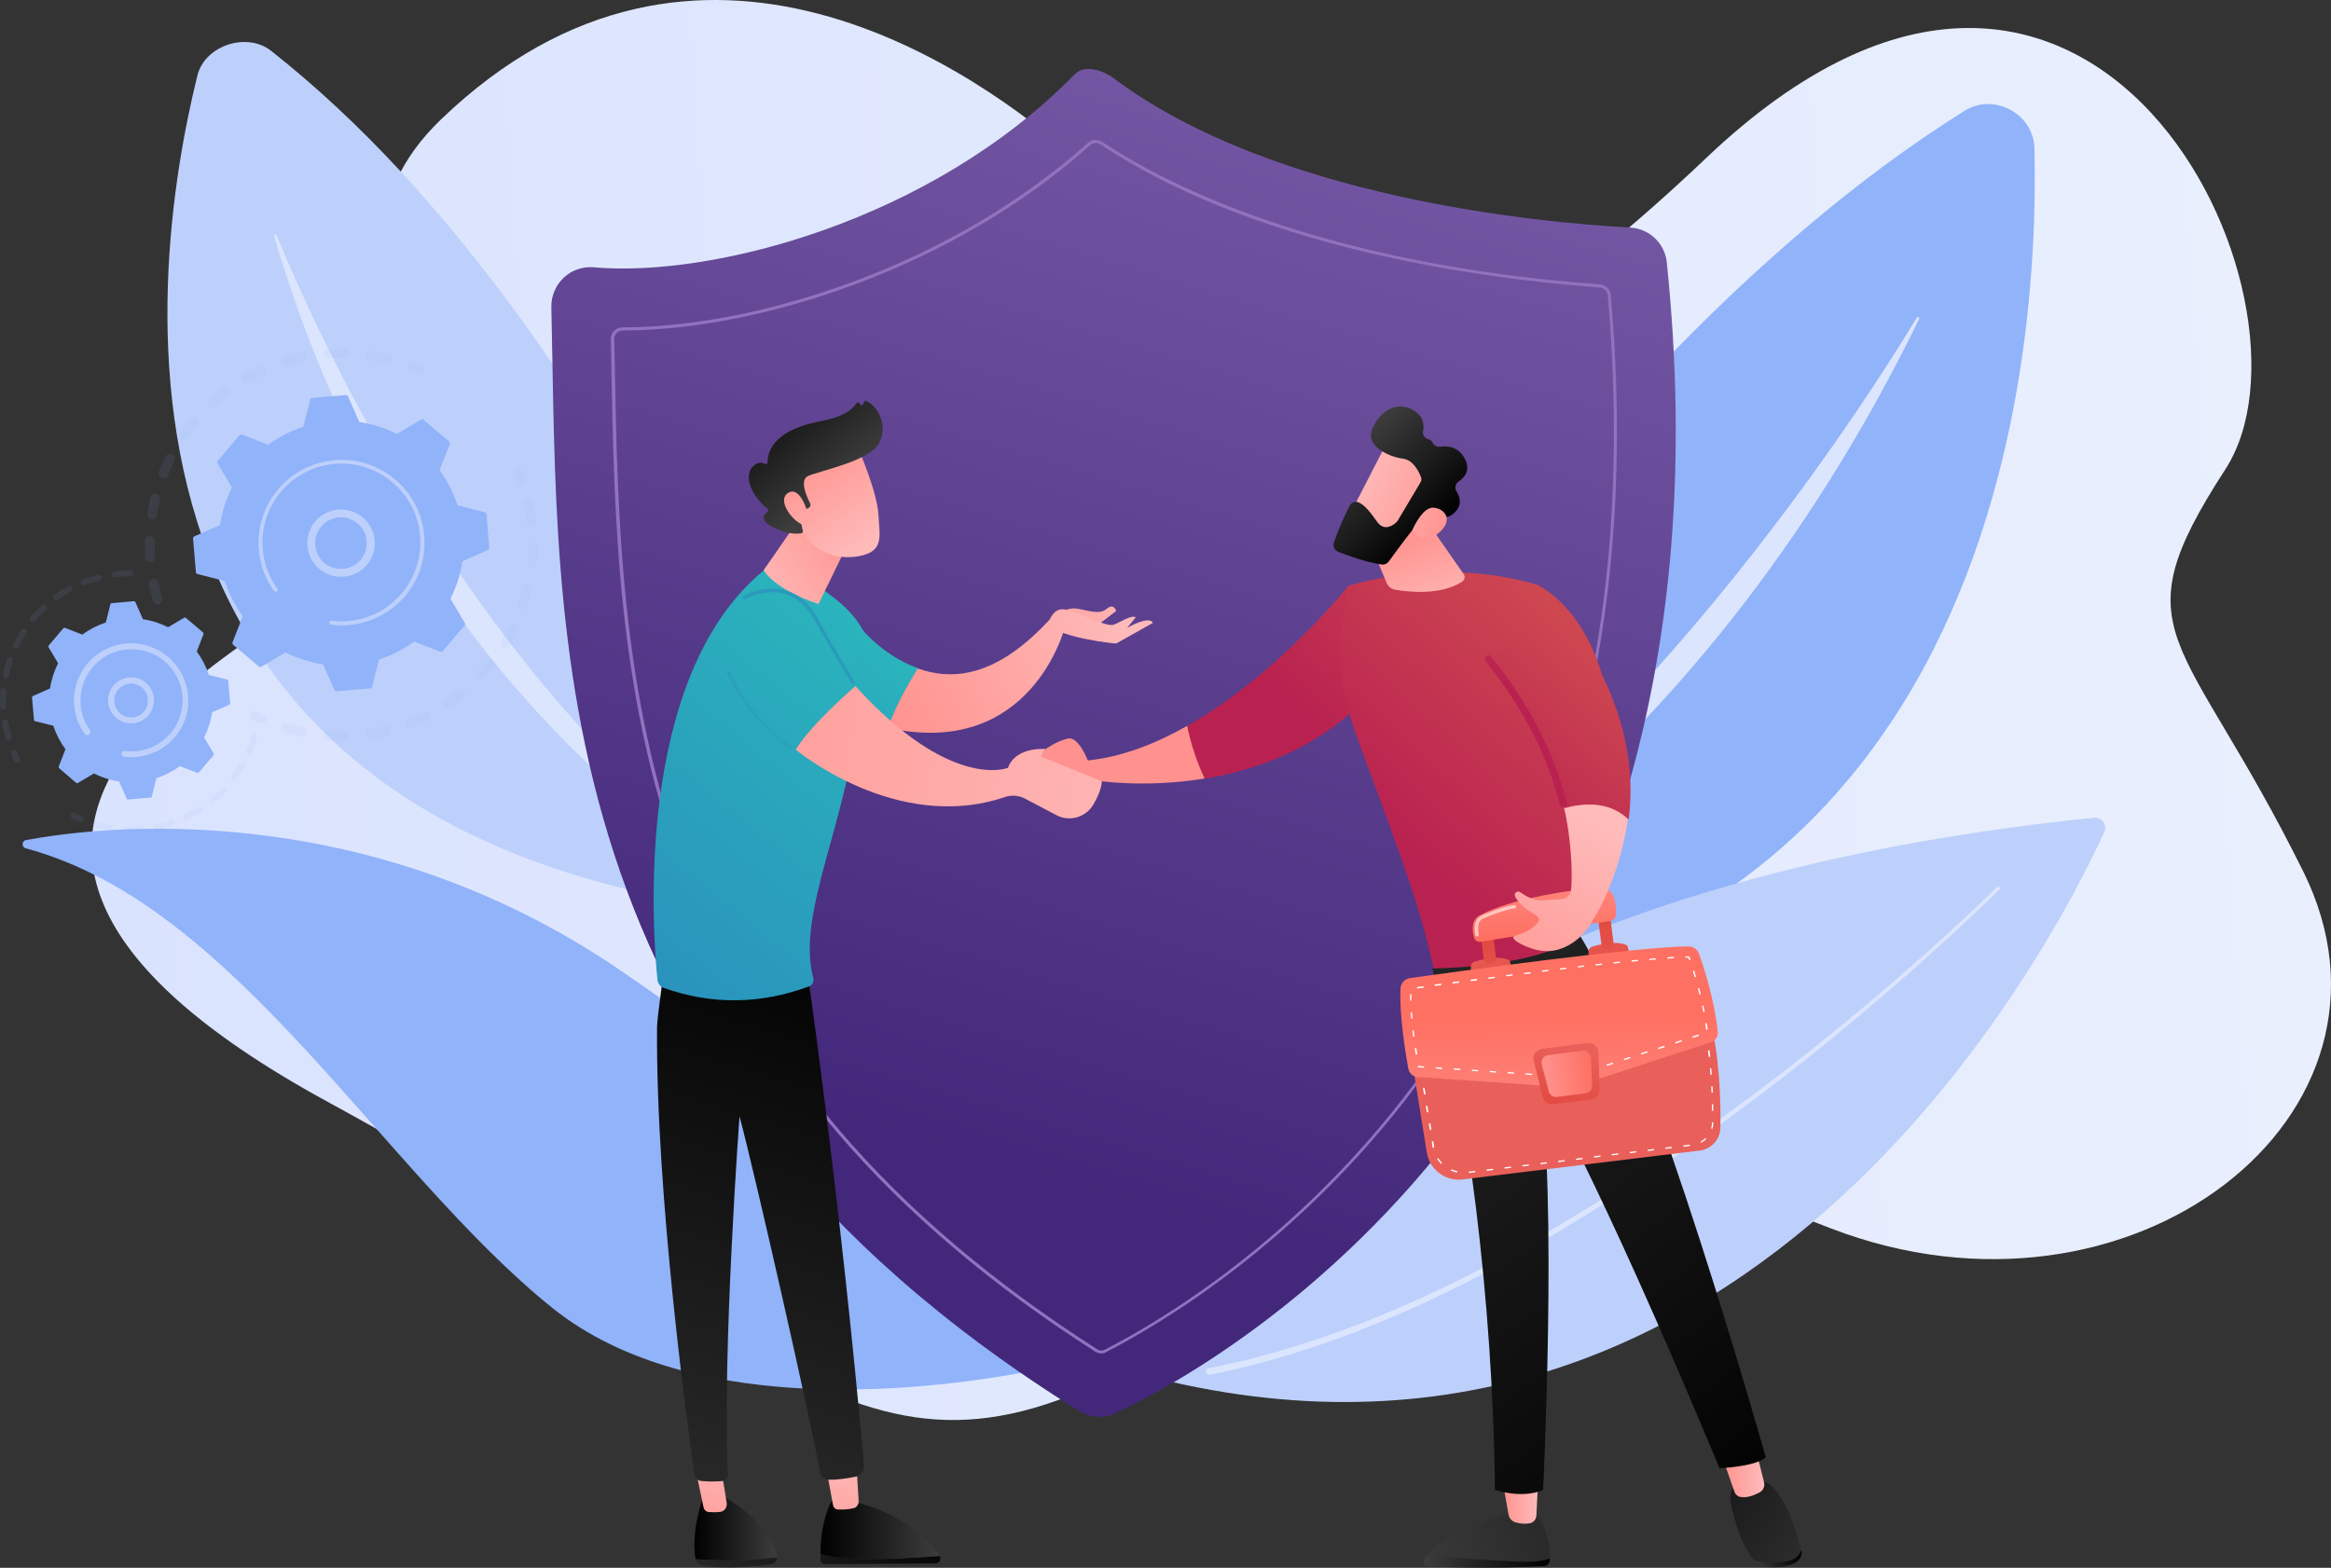 <?xml version="1.0" encoding="UTF-8"?> <svg xmlns="http://www.w3.org/2000/svg" width="440" height="296" viewBox="0 0 440 296" fill="none"><rect x="0" y="0" width="440" height="296" fill="#333333" stroke="none"/><path d="M83.182 22.606C52.46 52.222 98.216 84.624 76.71 101.501C55.163 118.378 -36.184 154.467 61.676 207.924C159.537 261.34 166.174 289.973 230.772 247.863C295.371 205.752 288.653 209.972 345.51 231.887C402.367 253.761 457.463 210.34 434.769 164.544C412.075 118.747 399.623 120.139 420.063 88.598C440.504 57.056 395.035 -39.535 322.12 29.775C249.206 99.084 238.351 61.685 203.573 30.389C184.73 13.471 131.723 -24.174 83.182 22.606Z" fill="url(#paint0_linear_151_615)"></path><path d="M4.861 160.161C4.041 159.956 4.082 158.768 4.902 158.604C18.338 156.105 68.108 149.92 116.772 182.977C161.299 213.208 187.597 241.718 196.937 252.737C198.78 254.908 197.592 258.267 194.807 258.8C178.217 262.036 131.232 268.672 104.196 246.88C71.917 220.868 44.39 170.729 4.861 160.161Z" fill="#91B3FA"></path><path d="M157.53 173.474C157.53 173.474 119.598 63.447 51.149 9.58C46.561 5.975 38.655 8.597 37.262 14.25C27.923 52.018 12.275 164.953 157.53 173.474Z" fill="#BDD0FB"></path><path d="M143.971 167.821C144.299 168.066 143.889 168.517 143.521 168.353C129.675 161.512 75.686 126.038 51.763 44.644C51.681 44.398 52.132 44.235 52.255 44.48C59.833 63.078 90.514 131.363 143.971 167.821Z" fill="#DCE5FE"></path><path d="M224.3 191.169C224.3 191.169 288.285 72.499 370.826 20.927C376.356 17.445 383.852 21.459 384.016 27.972C385.081 71.68 375.413 200.591 224.3 191.169Z" fill="#91B3FA"></path><path d="M239.539 186.582C239.129 186.786 239.457 187.401 239.866 187.237C255.637 181.338 319.171 148.609 362.264 60.21C362.387 59.923 361.978 59.678 361.814 59.965C349.771 79.873 302.745 152.623 239.539 186.582Z" fill="#DCE5FE"></path><path d="M397.206 157.088C387.907 177.447 328.879 293.7 209.799 257.899C209.799 257.899 228.97 171.343 395.281 154.385C396.755 154.262 397.82 155.736 397.206 157.088Z" fill="#BDD0FB"></path><path d="M377.462 167.862C372.218 173.064 366.77 178.021 361.24 182.936C355.71 187.811 350.098 192.562 344.363 197.232C338.629 201.861 332.812 206.367 326.831 210.75L324.619 212.389L322.366 213.986L320.113 215.584C319.376 216.116 318.598 216.649 317.86 217.181L313.313 220.336L308.726 223.408C307.21 224.432 305.612 225.415 304.097 226.398C302.54 227.381 300.984 228.405 299.427 229.347L294.716 232.215L289.923 235L288.736 235.697L287.507 236.352L285.09 237.704L282.673 239.056C281.854 239.506 281.034 239.916 280.215 240.326C278.577 241.186 276.938 242.046 275.3 242.865L270.302 245.282L269.073 245.897L267.803 246.47L265.264 247.576L262.724 248.682C261.864 249.051 261.003 249.378 260.143 249.747L257.563 250.771L256.293 251.304C255.883 251.468 255.432 251.672 254.982 251.795L249.78 253.68C242.775 256.096 235.647 258.104 228.397 259.537C228.069 259.619 227.7 259.373 227.659 259.046C227.578 258.718 227.823 258.349 228.151 258.308C235.361 256.916 242.447 254.949 249.411 252.574L254.613 250.73C255.064 250.566 255.473 250.402 255.883 250.239L257.153 249.747L259.693 248.723C260.553 248.395 261.413 248.068 262.232 247.699L264.772 246.593L267.312 245.487L268.582 244.913L269.811 244.34L274.808 241.964C276.447 241.145 278.085 240.285 279.724 239.465C280.543 239.056 281.362 238.646 282.181 238.195L284.598 236.885L287.015 235.574L288.244 234.918L289.432 234.222L294.143 231.437L298.853 228.569C300.451 227.627 301.967 226.644 303.523 225.661C305.08 224.678 306.636 223.694 308.152 222.67L312.781 219.639L317.328 216.526C318.106 215.993 318.843 215.502 319.581 214.928L321.834 213.331L324.087 211.733L326.299 210.095C332.238 205.753 338.096 201.288 343.831 196.659C349.566 192.03 355.219 187.319 360.749 182.445C366.279 177.57 371.727 172.613 376.97 167.452C377.093 167.329 377.257 167.329 377.339 167.452C377.585 167.616 377.585 167.78 377.462 167.862Z" fill="#DCE5FE"></path><path d="M106.408 52.427C107.924 50.993 109.972 50.297 112.061 50.461C134.304 52.468 175.759 41.736 202.835 14.045C204.72 12.12 208.161 13.226 210.291 14.823C240.44 37.353 290.374 42.023 307.742 42.965C311.347 43.17 314.255 45.955 314.624 49.519C330.395 201.861 231.223 257.038 210.659 266.788C208.406 267.853 205.744 267.689 203.655 266.378C101.124 202.557 105.507 119.484 104.073 57.957C104.032 55.868 104.892 53.861 106.408 52.427Z" fill="url(#paint1_linear_151_615)"></path><path d="M207.874 255.523C207.464 255.523 207.055 255.4 206.686 255.154C167.402 230.044 141.841 200.059 128.446 163.438C116.485 130.708 115.912 97.405 115.379 67.993C115.338 66.683 115.338 65.372 115.297 64.061C115.297 63.446 115.502 62.914 115.912 62.463C116.321 62.054 116.895 61.808 117.509 61.808C130.413 61.808 145.692 58.818 160.561 53.37C177.561 47.143 193.045 38.008 205.334 26.989C206.072 26.334 207.178 26.252 208.038 26.784C220.695 35.182 249.738 49.847 302.007 53.697C303.113 53.779 303.933 54.639 304.055 55.704C309.258 115.101 296.928 165.322 267.352 204.933C245.273 234.55 219.098 249.952 208.857 255.236C208.57 255.441 208.243 255.523 207.874 255.523ZM208.611 254.785L208.734 255.031L208.611 254.785C218.811 249.542 244.905 234.181 266.902 204.646C296.395 165.117 308.684 115.019 303.482 55.786C303.4 54.967 302.786 54.353 301.966 54.271C291.357 53.492 275.094 51.69 257.849 47.594C237.654 42.76 220.777 35.96 207.751 27.276C207.137 26.866 206.317 26.907 205.744 27.44C193.414 38.5 177.889 47.635 160.807 53.902C145.897 59.391 130.535 62.381 117.591 62.381C117.14 62.381 116.731 62.545 116.403 62.873C116.075 63.201 115.912 63.61 115.953 64.061C115.993 65.372 115.994 66.683 116.034 67.993C116.567 97.364 117.14 130.626 129.061 163.274C142.374 199.772 167.894 229.675 207.055 254.703C207.464 255.031 208.12 255.072 208.611 254.785Z" fill="#9271BE"></path><g opacity="0.3"><path opacity="0.3" d="M29.971 114.077C29.52 114.159 29.029 113.872 28.906 113.422C28.619 112.398 28.332 111.374 28.128 110.349C28.005 109.858 28.332 109.366 28.865 109.243C29.357 109.161 29.848 109.489 29.93 109.981C30.135 110.964 30.381 111.947 30.667 112.889C30.831 113.381 30.544 113.913 30.053 114.036C30.012 114.077 29.971 114.077 29.971 114.077ZM28.537 106.13C28.496 106.13 28.455 106.13 28.414 106.13C27.923 106.171 27.472 105.762 27.431 105.27C27.349 104.205 27.349 103.14 27.349 102.116C27.349 101.583 27.759 101.215 28.291 101.215C28.824 101.215 29.193 101.665 29.193 102.157C29.193 103.14 29.193 104.164 29.275 105.147C29.316 105.639 28.988 106.048 28.537 106.13ZM28.906 98.061C28.824 98.061 28.701 98.101 28.578 98.061C28.087 97.978 27.718 97.487 27.8 96.995C27.964 95.971 28.169 94.906 28.414 93.882C28.537 93.391 29.029 93.063 29.52 93.186C30.012 93.309 30.34 93.8 30.217 94.292C29.971 95.275 29.766 96.258 29.602 97.241C29.561 97.692 29.275 97.978 28.906 98.061ZM31.036 90.278C30.872 90.318 30.708 90.278 30.503 90.237C30.012 90.032 29.807 89.499 29.971 89.049C30.381 88.066 30.79 87.123 31.282 86.181C31.528 85.731 32.06 85.526 32.511 85.772C32.961 86.017 33.166 86.55 32.92 87C32.47 87.902 32.06 88.803 31.692 89.745C31.61 90.032 31.364 90.237 31.036 90.278ZM34.887 83.15C34.641 83.191 34.395 83.15 34.19 82.986C33.781 82.699 33.658 82.126 33.944 81.675C34.559 80.815 35.173 79.955 35.87 79.135C36.197 78.726 36.771 78.685 37.181 79.013C37.59 79.34 37.631 79.914 37.303 80.323C36.648 81.102 36.075 81.88 35.501 82.699C35.337 82.986 35.132 83.109 34.887 83.15ZM40.212 77.087C39.925 77.128 39.597 77.046 39.352 76.801C39.024 76.432 39.024 75.817 39.392 75.49C40.171 74.793 40.99 74.097 41.809 73.442C42.219 73.114 42.792 73.196 43.12 73.606C43.448 74.015 43.366 74.589 42.956 74.916C42.178 75.531 41.4 76.186 40.662 76.842C40.539 76.964 40.376 77.046 40.212 77.087ZM73.228 68.649C73.105 68.69 72.982 68.69 72.819 68.649C71.835 68.403 70.852 68.198 69.869 68.075C69.378 67.993 69.009 67.502 69.091 67.01C69.173 66.519 69.664 66.15 70.156 66.232C71.18 66.396 72.245 66.601 73.269 66.847C73.761 66.969 74.088 67.461 73.966 67.953C73.843 68.321 73.556 68.608 73.228 68.649ZM46.725 72.336C46.356 72.418 45.947 72.254 45.742 71.885C45.496 71.434 45.66 70.861 46.069 70.615C46.971 70.083 47.913 69.591 48.896 69.181C49.347 68.977 49.92 69.181 50.125 69.632C50.33 70.083 50.125 70.656 49.674 70.861C48.773 71.271 47.872 71.721 47.012 72.213C46.93 72.254 46.848 72.295 46.725 72.336ZM65.199 67.625C65.158 67.625 65.076 67.625 64.995 67.625C64.011 67.625 62.987 67.625 62.004 67.707C61.513 67.748 61.062 67.338 61.021 66.847C60.98 66.355 61.39 65.904 61.881 65.863C62.946 65.781 64.011 65.781 65.035 65.781C65.568 65.781 65.937 66.232 65.937 66.724C65.937 67.174 65.609 67.543 65.199 67.625ZM54.18 69.141C53.73 69.222 53.279 68.936 53.115 68.485C52.951 67.993 53.238 67.461 53.73 67.338C54.754 67.051 55.778 66.765 56.802 66.56C57.294 66.478 57.785 66.806 57.867 67.297C57.99 67.789 57.662 68.28 57.13 68.403C56.147 68.608 55.163 68.854 54.221 69.141C54.221 69.141 54.18 69.141 54.18 69.141Z" fill="#91B3FA"></path><path opacity="0.3" d="M79.373 70.779C79.209 70.82 79.004 70.779 78.84 70.697C78.389 70.492 77.939 70.328 77.529 70.123C77.038 69.919 76.833 69.386 76.997 68.936C77.201 68.444 77.734 68.239 78.185 68.403C78.635 68.608 79.127 68.772 79.577 69.017C80.028 69.222 80.233 69.796 80.028 70.246C79.905 70.533 79.659 70.738 79.373 70.779Z" fill="#91B3FA"></path></g><g opacity="0.3"><path opacity="0.3" d="M98.584 91.547C98.134 91.629 97.683 91.383 97.56 90.933C97.396 90.482 97.232 90.032 97.028 89.581C96.823 89.09 97.069 88.557 97.519 88.393C98.011 88.188 98.543 88.434 98.707 88.885C98.912 89.335 99.076 89.827 99.24 90.318C99.403 90.81 99.158 91.342 98.666 91.506C98.666 91.506 98.625 91.547 98.584 91.547Z" fill="#91B3FA"></path><path opacity="0.3" d="M71.262 139.269C70.852 139.351 70.402 139.433 69.992 139.474C69.501 139.556 69.009 139.187 68.927 138.696C68.845 138.204 69.214 137.713 69.705 137.631C70.688 137.467 71.671 137.303 72.614 137.057C73.105 136.934 73.597 137.262 73.72 137.754C73.843 138.245 73.515 138.737 73.023 138.86C72.45 139.024 71.835 139.146 71.262 139.269ZM65.117 139.884C65.076 139.884 64.995 139.884 64.954 139.884C63.929 139.884 62.864 139.884 61.84 139.802C61.349 139.761 60.939 139.31 60.98 138.819C61.021 138.327 61.472 137.918 61.963 137.959C62.946 138.04 63.929 138.04 64.913 138.04C65.445 138.04 65.855 138.45 65.855 138.942C65.855 139.392 65.527 139.802 65.117 139.884ZM77.693 137.426C77.284 137.508 76.833 137.262 76.669 136.853C76.464 136.361 76.71 135.828 77.201 135.665C78.103 135.296 79.045 134.927 79.905 134.477C80.356 134.272 80.929 134.436 81.134 134.886C81.38 135.337 81.175 135.91 80.724 136.115C79.782 136.566 78.84 136.975 77.857 137.385C77.816 137.385 77.734 137.426 77.693 137.426ZM57.17 139.106C57.048 139.146 56.925 139.146 56.802 139.106C55.778 138.901 54.754 138.655 53.771 138.327C53.279 138.163 52.992 137.672 53.156 137.18C53.32 136.689 53.812 136.402 54.303 136.566C55.245 136.853 56.187 137.098 57.17 137.303C57.662 137.426 57.99 137.918 57.908 138.409C57.826 138.778 57.539 139.065 57.17 139.106ZM84.739 133.739C84.37 133.821 84.001 133.657 83.797 133.33C83.51 132.92 83.633 132.347 84.042 132.06C84.862 131.527 85.64 130.913 86.418 130.298C86.828 129.971 87.401 130.053 87.729 130.421C88.057 130.831 87.975 131.404 87.606 131.732C86.787 132.388 85.968 133.002 85.107 133.576C84.984 133.657 84.862 133.698 84.739 133.739ZM90.801 128.578C90.515 128.619 90.228 128.537 89.982 128.332C89.613 127.964 89.613 127.39 89.941 127.021C90.597 126.325 91.252 125.547 91.866 124.809C92.194 124.4 92.767 124.359 93.177 124.646C93.587 124.973 93.628 125.547 93.341 125.956C92.686 126.776 91.989 127.554 91.293 128.291C91.17 128.455 91.006 128.578 90.801 128.578ZM95.594 122.27C95.389 122.311 95.143 122.27 94.939 122.147C94.488 121.901 94.365 121.328 94.611 120.877C95.102 120.017 95.594 119.156 96.004 118.296C96.208 117.846 96.782 117.641 97.233 117.887C97.683 118.091 97.888 118.665 97.642 119.116C97.192 120.058 96.7 120.959 96.168 121.86C96.086 122.065 95.84 122.188 95.594 122.27ZM98.912 115.019C98.748 115.06 98.625 115.019 98.461 114.978C97.97 114.814 97.724 114.282 97.888 113.79C98.216 112.848 98.461 111.906 98.707 110.964C98.83 110.472 99.322 110.145 99.813 110.267C100.305 110.39 100.632 110.882 100.51 111.373C100.264 112.398 99.977 113.381 99.649 114.364C99.526 114.732 99.24 114.937 98.912 115.019ZM100.551 107.236C100.469 107.236 100.387 107.236 100.305 107.236C99.813 107.195 99.404 106.745 99.486 106.212C99.567 105.229 99.649 104.246 99.649 103.263C99.649 102.73 100.059 102.321 100.592 102.362C101.124 102.362 101.534 102.771 101.493 103.304C101.493 104.328 101.411 105.393 101.329 106.417C101.247 106.827 100.919 107.154 100.551 107.236ZM100.428 99.289H100.387C99.895 99.371 99.404 99.003 99.363 98.47C99.281 97.733 99.158 97.036 99.035 96.299C98.994 96.053 98.953 95.766 98.871 95.521C98.748 95.029 99.076 94.538 99.608 94.415C100.1 94.292 100.592 94.62 100.714 95.152C100.755 95.439 100.837 95.685 100.878 95.971C101.001 96.709 101.124 97.487 101.247 98.224C101.247 98.757 100.919 99.207 100.428 99.289Z" fill="#91B3FA"></path><path opacity="0.3" d="M49.592 136.648C49.428 136.689 49.224 136.648 49.019 136.566C48.568 136.361 48.118 136.115 47.667 135.91C47.217 135.665 47.012 135.132 47.258 134.682C47.503 134.231 48.036 134.026 48.486 134.272C48.896 134.477 49.347 134.682 49.797 134.886C50.248 135.091 50.453 135.665 50.248 136.115C50.166 136.402 49.879 136.566 49.592 136.648Z" fill="#91B3FA"></path></g><path d="M48.855 125.833C48.978 125.956 49.183 125.956 49.347 125.874L53.894 123.171C56.106 124.277 58.481 125.055 60.98 125.424L63.11 130.257C63.192 130.421 63.356 130.544 63.561 130.503L69.869 129.971C70.074 129.971 70.197 129.807 70.238 129.643L71.549 124.523C73.966 123.744 76.177 122.556 78.185 121.123L83.1 123.048C83.264 123.13 83.469 123.048 83.592 122.925L87.688 118.091C87.811 117.969 87.811 117.764 87.729 117.6L85.026 113.053C86.132 110.841 86.91 108.465 87.278 105.966L92.112 103.836C92.276 103.754 92.399 103.59 92.358 103.386L91.826 97.077C91.826 96.913 91.662 96.75 91.498 96.709L86.377 95.398C85.599 92.981 84.411 90.769 82.977 88.762L84.903 83.846C84.985 83.682 84.903 83.478 84.78 83.355L79.946 79.258C79.823 79.135 79.618 79.135 79.455 79.217L74.908 81.921C72.696 80.815 70.32 80.037 67.821 79.668L65.691 74.834C65.609 74.67 65.445 74.547 65.24 74.588L58.932 75.121C58.727 75.121 58.604 75.285 58.563 75.449L57.252 80.569C54.836 81.347 52.624 82.535 50.617 83.969L45.701 82.044C45.537 81.962 45.332 82.044 45.209 82.167L41.113 87C40.99 87.123 40.99 87.328 41.072 87.492L43.776 92.039C42.67 94.251 41.891 96.627 41.523 99.125L36.689 101.256C36.525 101.337 36.402 101.501 36.443 101.706L36.976 108.014C36.976 108.219 37.14 108.342 37.303 108.383L42.424 109.694C43.202 112.111 44.39 114.323 45.824 116.33L43.898 121.246C43.817 121.409 43.898 121.614 44.021 121.737L48.855 125.833Z" fill="#91B3FA"></path><path d="M65.527 108.793C62.496 109.366 59.383 107.605 58.358 104.614C57.212 101.296 58.973 97.651 62.291 96.545C63.889 95.971 65.609 96.094 67.165 96.832C68.681 97.569 69.828 98.88 70.402 100.477C71.549 103.795 69.787 107.441 66.469 108.547C66.141 108.67 65.855 108.752 65.527 108.793ZM63.479 97.733C63.233 97.774 63.028 97.856 62.782 97.938C60.243 98.798 58.891 101.583 59.751 104.123C60.611 106.663 63.397 108.014 65.937 107.154C68.476 106.294 69.828 103.508 68.968 100.969C68.558 99.74 67.657 98.757 66.51 98.183C65.568 97.692 64.503 97.569 63.479 97.733Z" fill="#BDD0FB"></path><path d="M67.37 117.805C66.838 117.887 66.305 117.969 65.773 118.009C65.609 118.009 65.445 118.05 65.281 118.05C64.462 118.091 63.602 118.05 62.782 117.969H62.742C62.7 117.969 62.66 117.969 62.66 117.969C62.578 117.969 62.537 117.969 62.455 117.928C62.291 117.887 62.168 117.764 62.127 117.641C62.127 117.6 62.127 117.559 62.127 117.518C62.168 117.313 62.332 117.19 62.537 117.19C63.602 117.313 64.667 117.354 65.691 117.272C70.934 116.822 75.358 113.708 77.652 109.325C78.922 106.908 79.536 104.082 79.291 101.174C79.25 100.641 79.168 100.15 79.086 99.658C78.471 96.299 76.71 93.268 74.047 91.056C71.016 88.475 67.165 87.246 63.192 87.574C54.999 88.27 48.896 95.48 49.592 103.672C49.633 104.164 49.715 104.696 49.797 105.188C50.207 107.318 51.067 109.366 52.337 111.128C52.378 111.169 52.378 111.21 52.419 111.292C52.46 111.414 52.378 111.578 52.255 111.66C52.091 111.783 51.845 111.742 51.722 111.578C50.371 109.735 49.469 107.564 49.06 105.352C48.978 104.819 48.896 104.287 48.855 103.795C48.118 95.193 54.549 87.615 63.151 86.877C67.329 86.509 71.385 87.82 74.58 90.523C77.365 92.858 79.209 96.053 79.864 99.576C79.946 100.109 80.028 100.641 80.069 101.174C80.438 105.352 79.127 109.407 76.423 112.602C74.047 115.306 70.893 117.149 67.37 117.805Z" fill="#BDD0FB"></path><g opacity="0.3"><path opacity="0.3" d="M3.345 143.939C3.099 143.98 2.853 143.857 2.731 143.652C2.526 143.202 2.28 142.792 2.116 142.342C1.993 142.055 2.116 141.727 2.403 141.604C2.69 141.481 3.017 141.604 3.14 141.891C3.345 142.301 3.509 142.751 3.755 143.161C3.918 143.448 3.796 143.775 3.509 143.939C3.427 143.939 3.386 143.939 3.345 143.939Z" fill="#91B3FA"></path><path opacity="0.3" d="M1.706 139.843C1.42 139.884 1.133 139.72 1.051 139.433C0.805 138.614 0.6 137.795 0.478 136.975C0.437 136.812 0.396 136.648 0.396 136.443C0.355 136.115 0.559 135.828 0.887 135.787C1.215 135.746 1.502 135.951 1.543 136.279C1.584 136.443 1.584 136.607 1.624 136.771C1.788 137.549 1.952 138.327 2.198 139.105C2.28 139.392 2.116 139.72 1.829 139.802C1.747 139.843 1.706 139.843 1.706 139.843ZM0.723 133.985C0.682 133.985 0.682 133.985 0.641 133.985C0.314 133.985 0.068 133.739 0.027 133.453C-0.014 132.428 -0.014 131.404 0.068 130.421C0.109 130.094 0.355 129.889 0.682 129.889C1.01 129.93 1.215 130.176 1.215 130.503C1.133 131.445 1.133 132.428 1.174 133.412C1.215 133.698 1.01 133.944 0.723 133.985ZM1.215 128.045C1.133 128.045 1.051 128.045 1.01 128.045C0.682 127.963 0.518 127.677 0.559 127.349C0.764 126.366 1.051 125.383 1.379 124.4C1.502 124.113 1.788 123.949 2.116 124.031C2.403 124.113 2.567 124.441 2.485 124.768C2.157 125.67 1.911 126.612 1.706 127.595C1.624 127.841 1.42 128.004 1.215 128.045ZM3.14 122.433C3.017 122.474 2.894 122.433 2.771 122.392C2.485 122.27 2.362 121.901 2.526 121.614C2.976 120.713 3.468 119.812 4.041 118.952C4.205 118.706 4.574 118.624 4.82 118.788C5.065 118.952 5.147 119.32 4.983 119.566C4.451 120.385 3.959 121.246 3.55 122.106C3.468 122.27 3.304 122.392 3.14 122.433ZM6.376 117.436C6.212 117.477 6.048 117.436 5.885 117.313C5.639 117.108 5.598 116.74 5.803 116.494C6.458 115.715 7.154 114.978 7.892 114.282C8.138 114.077 8.506 114.077 8.711 114.323C8.916 114.569 8.916 114.937 8.67 115.142C7.974 115.797 7.277 116.494 6.663 117.231C6.622 117.354 6.499 117.395 6.376 117.436ZM10.718 113.381C10.514 113.422 10.268 113.34 10.145 113.135C9.94 112.889 10.022 112.52 10.268 112.316C11.087 111.701 11.947 111.169 12.848 110.677C13.135 110.513 13.463 110.636 13.627 110.923C13.79 111.21 13.668 111.537 13.381 111.701C12.521 112.152 11.701 112.684 10.923 113.258C10.882 113.34 10.8 113.381 10.718 113.381ZM15.962 110.513C15.716 110.554 15.429 110.431 15.306 110.145C15.183 109.858 15.347 109.53 15.634 109.407C16.576 109.039 17.559 108.711 18.542 108.465C18.87 108.383 19.157 108.588 19.239 108.875C19.321 109.161 19.116 109.489 18.829 109.571C17.887 109.817 16.945 110.104 16.044 110.472C16.003 110.513 15.962 110.513 15.962 110.513ZM24.687 108.793C24.646 108.793 24.605 108.793 24.605 108.793C23.785 108.793 22.925 108.834 22.065 108.957C21.942 108.957 21.819 108.998 21.696 108.998C21.369 109.039 21.082 108.834 21.041 108.506C21 108.178 21.205 107.892 21.533 107.851C21.655 107.851 21.778 107.81 21.942 107.81C22.802 107.728 23.704 107.646 24.605 107.646C24.933 107.646 25.178 107.892 25.178 108.219C25.137 108.547 24.933 108.752 24.687 108.793Z" fill="#91B3FA"></path></g><g opacity="0.3"><path opacity="0.3" d="M29.643 156.679C29.316 156.72 29.029 156.556 28.988 156.228C28.906 155.9 29.111 155.614 29.439 155.573C30.381 155.368 31.323 155.122 32.224 154.835C32.511 154.754 32.838 154.917 32.961 155.204C33.043 155.491 32.879 155.819 32.593 155.941C31.61 156.228 30.626 156.474 29.643 156.679ZM26.735 157.088C26.735 157.088 26.694 157.088 26.653 157.088C25.67 157.17 24.646 157.17 23.663 157.129C23.335 157.129 23.089 156.843 23.13 156.515C23.13 156.187 23.417 155.941 23.745 155.982C24.687 156.023 25.67 156.023 26.612 155.941C26.94 155.901 27.186 156.146 27.227 156.474C27.227 156.761 27.022 157.047 26.735 157.088ZM35.214 154.835C34.968 154.876 34.723 154.754 34.6 154.508C34.477 154.221 34.6 153.893 34.887 153.729C35.747 153.32 36.607 152.869 37.385 152.337C37.672 152.173 38 152.255 38.164 152.501C38.328 152.787 38.246 153.115 38 153.279C37.14 153.811 36.279 154.303 35.378 154.713C35.296 154.835 35.255 154.835 35.214 154.835ZM20.918 156.843C20.836 156.843 20.795 156.843 20.713 156.843C19.73 156.679 18.747 156.433 17.805 156.187C17.518 156.105 17.313 155.778 17.436 155.491C17.518 155.204 17.846 154.999 18.133 155.122C19.034 155.409 19.976 155.614 20.918 155.778C21.246 155.819 21.451 156.105 21.41 156.433C21.328 156.597 21.123 156.802 20.918 156.843ZM40.171 151.722C39.966 151.763 39.761 151.681 39.638 151.517C39.434 151.272 39.474 150.903 39.72 150.698C40.458 150.084 41.154 149.428 41.809 148.773C42.014 148.527 42.383 148.527 42.629 148.773C42.874 148.978 42.874 149.346 42.629 149.592C41.932 150.33 41.195 150.985 40.417 151.64C40.335 151.681 40.253 151.722 40.171 151.722ZM44.226 147.503C44.062 147.544 43.898 147.503 43.776 147.38C43.53 147.175 43.489 146.848 43.653 146.561C44.226 145.783 44.759 145.004 45.25 144.185C45.414 143.898 45.742 143.816 46.029 143.98C46.315 144.144 46.397 144.472 46.233 144.759C45.742 145.619 45.168 146.479 44.595 147.257C44.472 147.421 44.349 147.503 44.226 147.503ZM47.135 142.424C47.012 142.424 46.93 142.424 46.807 142.383C46.52 142.26 46.397 141.932 46.52 141.645C46.889 140.785 47.217 139.843 47.462 138.942C47.544 138.655 47.872 138.45 48.159 138.532C48.445 138.614 48.65 138.942 48.568 139.228C48.282 140.171 47.954 141.154 47.544 142.055C47.462 142.301 47.339 142.424 47.135 142.424Z" fill="#91B3FA"></path><path opacity="0.3" d="M15.265 155.163C15.142 155.163 15.06 155.163 14.938 155.122C14.487 154.917 14.036 154.712 13.627 154.508C13.34 154.385 13.217 154.016 13.381 153.729C13.545 153.443 13.873 153.32 14.159 153.484C14.569 153.688 14.979 153.893 15.429 154.098C15.716 154.221 15.839 154.549 15.716 154.835C15.593 155.04 15.429 155.122 15.265 155.163Z" fill="#91B3FA"></path></g><path d="M14.364 147.79C14.446 147.872 14.61 147.872 14.692 147.831L17.723 146.028C19.198 146.766 20.795 147.298 22.475 147.544L23.908 150.78C23.949 150.903 24.072 150.944 24.195 150.944L28.414 150.575C28.537 150.575 28.66 150.493 28.66 150.371L29.52 146.93C31.118 146.397 32.633 145.619 33.944 144.636L37.221 145.906C37.344 145.946 37.467 145.906 37.549 145.824L40.294 142.588C40.376 142.506 40.376 142.342 40.334 142.26L38.532 139.229C39.27 137.754 39.802 136.156 40.048 134.477L43.284 133.043C43.407 133.002 43.448 132.879 43.448 132.756L43.079 128.537C43.079 128.414 42.997 128.291 42.874 128.291L39.433 127.431C38.901 125.834 38.123 124.318 37.139 123.007L38.409 119.73C38.45 119.607 38.409 119.484 38.327 119.402L35.091 116.658C35.009 116.576 34.846 116.576 34.764 116.617L31.732 118.419C30.258 117.682 28.66 117.149 26.98 116.904L25.547 113.668C25.506 113.545 25.383 113.504 25.26 113.504L21.082 113.872C20.959 113.872 20.836 113.954 20.836 114.077L19.976 117.518C18.378 118.051 16.863 118.829 15.552 119.812L12.275 118.542C12.152 118.501 12.029 118.542 11.947 118.624L9.203 121.86C9.121 121.942 9.121 122.106 9.162 122.188L10.964 125.219C10.227 126.694 9.694 128.291 9.448 129.971L6.212 131.405C6.089 131.446 6.048 131.568 6.048 131.691L6.417 135.911C6.417 136.033 6.499 136.156 6.622 136.156L10.063 137.017C10.595 138.614 11.374 140.13 12.357 141.441L11.087 144.718C11.046 144.84 11.087 144.963 11.169 145.045L14.364 147.79Z" fill="#91B3FA"></path><path d="M25.547 136.484C24.646 136.648 23.703 136.525 22.843 136.115C21.819 135.624 21.041 134.722 20.631 133.616C19.853 131.363 21.041 128.906 23.335 128.127C25.588 127.349 28.087 128.537 28.824 130.831C29.193 131.937 29.111 133.084 28.619 134.149C28.128 135.173 27.226 135.951 26.12 136.361C25.956 136.402 25.752 136.443 25.547 136.484ZM24.154 129.11C23.99 129.151 23.867 129.192 23.703 129.233C22.024 129.807 21.164 131.609 21.737 133.289C22.024 134.108 22.598 134.763 23.335 135.132C24.113 135.501 24.973 135.542 25.752 135.296C26.571 135.009 27.226 134.436 27.595 133.698C27.964 132.92 28.005 132.06 27.759 131.282C27.267 129.684 25.711 128.824 24.154 129.11Z" fill="#BDD0FB"></path><path d="M26.817 142.751C26.448 142.833 26.079 142.874 25.711 142.915C24.974 142.997 24.236 142.956 23.499 142.874C23.458 142.874 23.417 142.874 23.417 142.874C23.171 142.833 22.966 142.669 22.925 142.424C22.925 142.383 22.925 142.301 22.925 142.26C22.966 141.932 23.253 141.727 23.581 141.768C24.277 141.85 24.933 141.891 25.629 141.809C25.67 141.809 25.711 141.809 25.752 141.809C27.39 141.645 28.906 141.113 30.217 140.212C30.913 139.72 31.569 139.147 32.142 138.491L32.183 138.45C33.862 136.484 34.641 133.985 34.436 131.404C34.395 131.077 34.354 130.749 34.313 130.421C33.903 128.25 32.757 126.284 31.077 124.85C29.111 123.171 26.612 122.393 24.031 122.597C21.451 122.802 19.116 124.031 17.477 125.997C15.798 127.964 15.019 130.462 15.224 133.043C15.265 133.371 15.306 133.698 15.347 134.026C15.593 135.419 16.166 136.73 16.986 137.877C17.027 137.959 17.068 138.041 17.068 138.122C17.108 138.327 17.027 138.573 16.822 138.696C16.576 138.86 16.207 138.819 16.003 138.573C15.06 137.303 14.446 135.829 14.159 134.272C14.077 133.903 14.036 133.535 13.995 133.166C13.749 130.298 14.651 127.513 16.494 125.301C18.337 123.089 20.959 121.737 23.826 121.491C26.694 121.246 29.479 122.147 31.691 123.99C33.617 125.629 34.886 127.8 35.337 130.217C35.419 130.585 35.46 130.954 35.501 131.323C36.033 136.812 32.183 141.768 26.817 142.751Z" fill="#BDD0FB"></path><path d="M205.335 143.57C205.335 143.57 203.614 139.023 201.607 139.433C199.6 139.842 197.388 141.399 197.388 141.399L194.152 145.782C194.152 145.782 203.245 149.346 206.441 147.298C206.441 147.298 215.739 148.895 227.455 146.97C225.775 143.406 224.751 139.801 224.137 137.016C218.156 140.416 211.766 142.915 205.335 143.57Z" fill="url(#paint2_linear_151_615)"></path><path d="M254.49 110.636C254.49 110.636 241.218 127.39 224.096 137.057C224.669 139.842 225.693 143.406 227.414 147.011C236.262 145.536 246.544 142.095 255.228 134.353L254.49 110.636Z" fill="url(#paint3_linear_151_615)"></path><path d="M271.04 184.82C268.459 172.49 265.837 165.322 257.153 141.932C254.409 134.558 251.91 127.103 253.139 119.361L254.491 110.636C254.491 110.636 271.408 104.901 290.128 110.39C290.128 110.39 315.689 121.491 298.321 176.382C290.497 185.148 281.362 187.646 271.04 184.82Z" fill="url(#paint4_linear_151_615)"></path><path d="M257.358 99.535L261.741 110.062C262.028 110.718 262.601 111.209 263.339 111.332C265.878 111.783 271.982 112.438 275.996 109.817C276.488 109.489 276.611 108.833 276.283 108.383L268.172 96.749L257.358 99.535Z" fill="url(#paint5_linear_151_615)"></path><path d="M261.905 83.395C261.741 83.559 254.122 98.47 254.122 98.47L262.724 102.607L272.023 89.54C272.023 89.581 264.977 80.487 261.905 83.395Z" fill="url(#paint6_linear_151_615)"></path><path d="M268.09 91.137L263.83 98.306C263.748 98.429 263.707 98.511 263.584 98.593C263.093 99.084 261.331 100.436 259.98 98.552C258.833 96.954 257.768 95.479 256.58 94.906C255.924 94.537 255.064 94.824 254.736 95.52C254.04 96.913 252.647 99.781 251.787 102.484C251.582 103.18 251.91 103.877 252.565 104.164C254.327 104.86 257.768 106.13 260.799 106.58C261.29 106.662 261.782 106.458 262.11 106.048C263.42 104.246 267.107 99.207 268.377 97.978C269.565 96.79 271.736 97.241 272.678 97.528C273.047 97.65 273.456 97.569 273.784 97.364C274.767 96.749 276.488 95.275 274.931 92.776C274.522 92.161 274.726 91.301 275.341 90.891C276.447 90.154 277.635 88.802 276.488 86.59C275.341 84.337 273.252 84.133 271.859 84.337C271.244 84.419 270.589 84.092 270.384 83.518C270.261 83.272 270.057 83.027 269.688 82.945C268.951 82.781 268.459 82.125 268.623 81.388C268.869 80.118 268.664 78.48 266.657 77.374C262.929 75.326 259.693 78.644 258.874 81.47C258.054 84.296 262.192 86.263 264.813 86.59C266.739 86.836 267.763 88.925 268.213 90.031C268.377 90.318 268.336 90.769 268.09 91.137Z" fill="url(#paint7_linear_151_615)"></path><path d="M266.616 100.026C266.616 100.026 268.459 95.684 270.589 95.848C272.719 96.012 274.358 98.142 271.736 100.477C268.459 103.467 266.616 100.026 266.616 100.026Z" fill="url(#paint8_linear_151_615)"></path><path d="M269.401 293.618C273.497 293.987 280.584 294.56 286.155 294.806C289.514 294.97 291.439 294.642 292.545 294.192C292.545 294.315 292.545 294.437 292.545 294.56C292.504 295.134 292.054 295.625 291.439 295.666C280.871 296.24 272.473 295.871 269.483 295.707C268.869 295.666 268.5 295.011 268.828 294.478C268.992 294.11 269.196 293.864 269.401 293.618Z" fill="url(#paint9_linear_151_615)"></path><path d="M286.155 294.765C280.584 294.52 273.497 293.946 269.401 293.577C273.416 288.662 286.155 285.344 286.155 285.344H289.76C292.218 288.908 292.586 292.307 292.586 294.151C291.439 294.601 289.514 294.929 286.155 294.765Z" fill="url(#paint10_linear_151_615)"></path><path d="M290.333 279.486L290.006 286.163C289.965 286.9 289.432 287.474 288.695 287.597C287.957 287.719 287.015 287.719 285.991 287.392C285.377 287.187 284.885 286.654 284.762 285.999L283.615 279.527H290.333V279.486Z" fill="url(#paint11_linear_151_615)"></path><path d="M337.113 294.724C338.875 294.478 339.694 293.577 340.022 292.553C340.022 292.553 340.022 292.553 340.022 292.594C340.267 293.618 339.694 294.724 338.465 295.216C336.99 295.83 335.393 295.953 334.164 295.871C332.853 295.83 331.624 295.257 330.928 294.397C332.28 295.052 334.164 295.134 337.113 294.724Z" fill="url(#paint12_linear_151_615)"></path><path d="M328.757 279.445H331.706C336.212 279.363 339.079 288.908 339.98 292.594C339.653 293.577 338.834 294.479 337.072 294.765C334.123 295.175 332.238 295.093 330.928 294.438C328.47 291.242 327.282 286.532 326.708 283.787C326.053 280.633 328.757 279.445 328.757 279.445Z" fill="url(#paint13_linear_151_615)"></path><path d="M331.337 273.26L332.976 279.814C333.181 280.633 332.812 281.452 332.034 281.821C331.092 282.312 329.822 282.804 328.634 282.64C328.06 282.558 327.61 282.189 327.405 281.657L324.988 274.775L331.337 273.26Z" fill="url(#paint14_linear_151_615)"></path><path d="M333.304 275.144C331.256 276.946 324.579 277.192 324.579 277.192C300.533 219.516 290.538 203.663 290.538 203.663C294.02 225.415 291.275 281.288 291.275 281.288C287.302 283.05 282.182 281.288 282.182 281.288C281.854 245.651 276.856 207.35 270.384 182.854C286.606 182.485 295.454 178.962 298.28 176.709C311.839 198.584 333.304 275.144 333.304 275.144Z" fill="url(#paint15_linear_151_615)"></path><path d="M266.329 198.993L269.319 217.591C269.852 220.827 272.842 223.08 276.119 222.67L320.851 217.222C323.022 216.935 324.701 215.133 324.742 212.921C324.824 208.128 324.66 199.567 322.653 191.784L266.329 198.993Z" fill="url(#paint16_linear_151_615)"></path><path d="M277.348 221.441C277.266 221.441 277.225 221.4 277.225 221.318C277.225 221.236 277.266 221.195 277.348 221.195L278.372 221.072C278.454 221.072 278.495 221.113 278.495 221.195C278.495 221.277 278.454 221.318 278.372 221.318L277.348 221.441ZM274.972 221.359C274.603 221.277 274.276 221.154 273.948 221.031C273.866 220.99 273.866 220.95 273.866 220.868C273.907 220.786 273.989 220.786 274.03 220.786C274.317 220.909 274.644 221.031 274.972 221.072C275.054 221.072 275.095 221.154 275.054 221.236C275.095 221.318 275.054 221.359 274.972 221.359ZM280.707 221.031C280.625 221.031 280.584 220.99 280.584 220.909C280.584 220.827 280.625 220.786 280.707 220.786L281.731 220.663C281.813 220.663 281.854 220.704 281.854 220.786C281.854 220.868 281.813 220.909 281.731 220.909L280.707 221.031C280.707 221.031 280.748 221.031 280.707 221.031ZM284.107 220.622C284.025 220.622 283.984 220.581 283.984 220.499C283.984 220.417 284.025 220.376 284.107 220.376L285.131 220.253C285.213 220.253 285.254 220.294 285.254 220.376C285.254 220.458 285.213 220.499 285.131 220.499L284.107 220.622ZM287.466 220.212C287.384 220.212 287.343 220.171 287.343 220.089C287.343 220.007 287.384 219.966 287.466 219.966L288.49 219.844C288.572 219.844 288.613 219.884 288.613 219.966C288.613 220.048 288.572 220.089 288.49 220.089L287.466 220.212ZM290.866 219.803C290.784 219.803 290.743 219.762 290.743 219.68C290.743 219.598 290.784 219.557 290.866 219.557L291.89 219.434C291.972 219.434 292.013 219.475 292.013 219.557C292.013 219.639 291.972 219.68 291.89 219.68L290.866 219.803ZM272.064 219.721C272.023 219.721 271.982 219.721 271.982 219.68C271.736 219.434 271.531 219.147 271.326 218.86C271.285 218.819 271.285 218.738 271.367 218.697C271.408 218.656 271.49 218.656 271.531 218.738C271.736 219.024 271.941 219.27 272.145 219.516C272.186 219.557 272.186 219.639 272.145 219.68C272.145 219.721 272.105 219.721 272.064 219.721ZM294.225 219.393C294.143 219.393 294.102 219.352 294.102 219.27C294.102 219.188 294.143 219.147 294.225 219.147L295.249 219.024C295.331 219.024 295.372 219.065 295.372 219.147C295.372 219.229 295.331 219.27 295.249 219.27L294.225 219.393ZM297.584 218.983C297.502 218.983 297.461 218.942 297.461 218.86C297.461 218.778 297.502 218.738 297.584 218.738L298.608 218.615C298.69 218.615 298.731 218.656 298.731 218.738C298.731 218.819 298.69 218.86 298.608 218.86L297.584 218.983C297.584 218.983 297.625 218.983 297.584 218.983ZM300.984 218.533C300.902 218.533 300.861 218.492 300.861 218.41C300.861 218.328 300.902 218.287 300.984 218.287L302.008 218.164C302.09 218.164 302.131 218.205 302.131 218.287C302.131 218.369 302.09 218.41 302.008 218.41L300.984 218.533ZM304.343 218.123C304.261 218.123 304.22 218.082 304.22 218C304.22 217.918 304.261 217.877 304.343 217.877L305.367 217.754C305.449 217.754 305.49 217.795 305.49 217.877C305.49 217.959 305.449 218 305.367 218L304.343 218.123ZM307.743 217.713C307.661 217.713 307.62 217.672 307.62 217.591C307.62 217.509 307.661 217.468 307.743 217.468L308.767 217.345C308.849 217.345 308.889 217.386 308.889 217.468C308.889 217.55 308.849 217.591 308.767 217.591L307.743 217.713ZM311.101 217.304C311.02 217.304 310.979 217.263 310.979 217.181C310.979 217.099 311.02 217.058 311.101 217.058L312.126 216.935C312.207 216.935 312.248 216.976 312.248 217.058C312.248 217.14 312.207 217.181 312.126 217.181L311.101 217.304ZM314.46 216.894C314.379 216.894 314.338 216.853 314.338 216.771C314.338 216.689 314.379 216.648 314.46 216.648L315.485 216.525C315.566 216.525 315.607 216.566 315.607 216.648C315.607 216.73 315.566 216.771 315.485 216.771L314.46 216.894C314.501 216.894 314.501 216.894 314.46 216.894ZM270.548 216.73C270.507 216.73 270.425 216.689 270.425 216.607L270.261 215.583C270.261 215.501 270.302 215.46 270.384 215.42C270.466 215.42 270.507 215.46 270.548 215.542L270.712 216.566C270.671 216.648 270.63 216.73 270.548 216.73ZM317.86 216.485C317.778 216.485 317.738 216.444 317.738 216.362C317.738 216.28 317.778 216.239 317.86 216.239L318.884 216.116C318.966 216.116 319.007 216.157 319.007 216.239C319.007 216.321 318.966 216.362 318.884 216.362L317.86 216.485ZM321.137 215.747C321.097 215.747 321.056 215.706 321.015 215.665C320.974 215.624 321.015 215.542 321.056 215.501C321.342 215.338 321.588 215.133 321.834 214.928C321.875 214.887 321.957 214.887 321.998 214.928C322.039 214.969 322.039 215.051 321.998 215.092C321.752 215.338 321.465 215.542 321.137 215.706C321.178 215.747 321.178 215.747 321.137 215.747ZM270.015 213.371C269.933 213.371 269.893 213.33 269.893 213.248L269.729 212.224C269.729 212.142 269.77 212.101 269.852 212.061C269.933 212.061 269.974 212.101 270.015 212.183L270.179 213.207C270.138 213.289 270.097 213.371 270.015 213.371ZM323.145 213.126C323.145 213.126 323.104 213.126 323.145 213.126C323.063 213.085 323.022 213.044 323.022 212.962C323.104 212.675 323.145 212.388 323.145 212.061V211.979C323.145 211.897 323.186 211.856 323.268 211.856C323.349 211.856 323.39 211.897 323.39 211.979V212.061C323.39 212.388 323.349 212.716 323.268 213.003C323.268 213.085 323.186 213.126 323.145 213.126ZM269.442 210.012C269.36 210.012 269.319 209.971 269.319 209.889L269.155 208.906C269.155 208.824 269.196 208.783 269.278 208.743C269.36 208.743 269.401 208.783 269.442 208.865L269.606 209.889C269.606 209.93 269.565 210.012 269.442 210.012C269.483 210.012 269.483 210.012 269.442 210.012ZM323.268 209.726C323.186 209.726 323.145 209.685 323.145 209.603C323.145 209.275 323.145 208.947 323.145 208.579C323.145 208.497 323.186 208.456 323.268 208.456C323.349 208.456 323.39 208.497 323.39 208.579C323.39 208.947 323.39 209.275 323.39 209.603C323.39 209.685 323.349 209.726 323.268 209.726ZM268.909 206.653C268.827 206.653 268.787 206.612 268.787 206.53L268.623 205.506C268.623 205.424 268.664 205.384 268.746 205.343C268.827 205.343 268.868 205.384 268.909 205.465L269.073 206.49C269.073 206.571 268.991 206.653 268.909 206.653C268.909 206.653 268.95 206.653 268.909 206.653ZM323.186 206.326C323.104 206.326 323.063 206.285 323.063 206.203C323.063 205.875 323.022 205.547 323.022 205.179C323.022 205.097 323.063 205.056 323.145 205.056C323.227 205.056 323.268 205.097 323.268 205.179C323.268 205.506 323.309 205.875 323.309 206.203C323.309 206.285 323.268 206.326 323.186 206.326ZM268.377 203.294C268.295 203.294 268.254 203.253 268.254 203.172L268.09 202.147C268.09 202.066 268.131 202.025 268.213 201.984C268.295 201.984 268.336 202.025 268.377 202.106L268.541 203.131C268.5 203.212 268.459 203.294 268.377 203.294ZM322.981 202.926C322.899 202.926 322.858 202.885 322.858 202.803C322.817 202.475 322.817 202.147 322.776 201.779C322.776 201.697 322.817 201.656 322.899 201.656C322.981 201.656 323.022 201.697 323.022 201.779C323.063 202.106 323.063 202.475 323.104 202.803C323.104 202.885 323.063 202.926 322.981 202.926ZM267.844 199.935C267.762 199.935 267.721 199.894 267.721 199.813L267.558 198.666L268.09 198.584C268.172 198.584 268.213 198.625 268.213 198.707C268.213 198.788 268.172 198.829 268.09 198.829L267.844 198.87L267.967 199.731C267.967 199.894 267.926 199.935 267.844 199.935ZM322.653 199.567C322.571 199.567 322.53 199.526 322.53 199.444C322.489 199.116 322.448 198.788 322.407 198.42C322.407 198.338 322.448 198.297 322.53 198.256C322.612 198.256 322.653 198.297 322.694 198.379C322.735 198.707 322.776 199.075 322.817 199.403C322.776 199.485 322.735 199.526 322.653 199.567ZM270.425 198.584C270.343 198.584 270.302 198.543 270.302 198.461C270.302 198.379 270.343 198.338 270.425 198.338L271.449 198.215C271.531 198.215 271.572 198.256 271.572 198.338C271.572 198.42 271.531 198.461 271.449 198.461L270.425 198.584C270.425 198.584 270.466 198.584 270.425 198.584ZM273.825 198.174C273.743 198.174 273.702 198.133 273.702 198.051C273.702 197.969 273.743 197.928 273.825 197.928L274.849 197.805C274.931 197.805 274.972 197.846 274.972 197.928C274.972 198.01 274.931 198.051 274.849 198.051L273.825 198.174ZM277.184 197.723C277.102 197.723 277.061 197.682 277.061 197.601C277.061 197.519 277.102 197.478 277.184 197.478L278.208 197.355C278.29 197.355 278.331 197.396 278.331 197.478C278.331 197.56 278.29 197.601 278.208 197.601L277.184 197.723ZM280.543 197.314C280.461 197.314 280.42 197.273 280.42 197.191C280.42 197.109 280.461 197.068 280.543 197.068L281.567 196.945C281.649 196.945 281.69 196.986 281.69 197.068C281.69 197.15 281.649 197.191 281.567 197.191L280.543 197.314C280.543 197.314 280.584 197.314 280.543 197.314ZM283.943 196.863C283.861 196.863 283.82 196.822 283.82 196.74C283.82 196.658 283.861 196.617 283.943 196.617L284.967 196.495C285.049 196.495 285.09 196.535 285.09 196.617C285.09 196.699 285.049 196.74 284.967 196.74L283.943 196.863ZM287.302 196.454C287.22 196.454 287.179 196.413 287.179 196.331C287.179 196.249 287.22 196.208 287.302 196.208L288.326 196.085C288.408 196.085 288.449 196.126 288.449 196.208C288.449 196.29 288.408 196.331 288.326 196.331L287.302 196.454ZM322.121 196.208C322.08 196.208 321.998 196.167 321.998 196.085C321.957 195.757 321.875 195.429 321.793 195.102C321.793 195.02 321.834 194.979 321.875 194.938C321.957 194.938 321.998 194.979 322.039 195.02C322.121 195.348 322.162 195.675 322.243 196.044C322.284 196.126 322.243 196.167 322.121 196.208C322.162 196.208 322.162 196.208 322.121 196.208ZM290.661 196.003C290.579 196.003 290.538 195.962 290.538 195.88C290.538 195.798 290.579 195.757 290.661 195.757L291.685 195.634C291.767 195.634 291.808 195.675 291.808 195.757C291.808 195.839 291.767 195.88 291.685 195.88L290.661 196.003C290.661 196.003 290.702 196.003 290.661 196.003ZM294.061 195.552C293.979 195.552 293.938 195.511 293.938 195.429C293.938 195.348 293.979 195.307 294.061 195.307L295.085 195.184C295.167 195.184 295.208 195.225 295.208 195.307C295.208 195.389 295.167 195.429 295.085 195.429L294.061 195.552ZM297.42 195.143C297.338 195.143 297.297 195.102 297.297 195.02C297.297 194.938 297.338 194.897 297.42 194.897L298.444 194.774C298.526 194.774 298.567 194.815 298.567 194.897C298.567 194.979 298.526 195.02 298.444 195.02L297.42 195.143ZM300.779 194.692C300.697 194.692 300.656 194.651 300.656 194.569C300.656 194.487 300.697 194.446 300.779 194.446L301.803 194.323C301.885 194.323 301.926 194.364 301.926 194.446C301.926 194.528 301.885 194.569 301.803 194.569L300.779 194.692C300.779 194.692 300.82 194.692 300.779 194.692ZM304.179 194.282C304.097 194.282 304.056 194.242 304.056 194.16C304.056 194.078 304.097 194.037 304.179 194.037L305.203 193.914C305.285 193.914 305.326 193.955 305.326 194.037C305.326 194.119 305.285 194.16 305.203 194.16L304.179 194.282ZM307.538 193.832C307.456 193.832 307.415 193.791 307.415 193.709C307.415 193.627 307.456 193.586 307.538 193.586L308.562 193.463C308.644 193.463 308.685 193.504 308.685 193.586C308.685 193.668 308.644 193.709 308.562 193.709L307.538 193.832ZM310.897 193.422C310.815 193.422 310.774 193.381 310.774 193.299C310.774 193.217 310.815 193.176 310.897 193.176L311.921 193.054C312.003 193.054 312.044 193.095 312.044 193.176C312.044 193.258 312.003 193.299 311.921 193.299L310.897 193.422C310.897 193.422 310.938 193.422 310.897 193.422ZM314.297 192.972C314.215 192.972 314.174 192.931 314.174 192.849C314.174 192.767 314.215 192.726 314.297 192.726L315.321 192.603C315.403 192.603 315.444 192.644 315.444 192.726C315.444 192.808 315.403 192.849 315.321 192.849L314.297 192.972ZM321.465 192.849C321.424 192.849 321.342 192.808 321.342 192.767C321.301 192.562 321.219 192.316 321.178 192.111H321.056C320.974 192.111 320.933 192.07 320.933 191.989C320.933 191.907 320.974 191.866 321.056 191.866L321.383 191.825L321.424 191.948C321.506 192.193 321.547 192.48 321.629 192.726C321.588 192.767 321.547 192.849 321.465 192.849ZM317.656 192.562C317.574 192.562 317.533 192.521 317.533 192.439C317.533 192.357 317.574 192.316 317.656 192.316L318.68 192.193C318.762 192.193 318.803 192.234 318.803 192.316C318.803 192.398 318.762 192.439 318.68 192.439L317.656 192.562Z" fill="white"></path><path d="M277.676 183.755L277.635 182.28C277.758 181.912 278.044 181.625 278.372 181.543C279.724 181.133 283.124 180.314 284.967 181.338L285.418 182.977L277.676 183.755Z" fill="url(#paint17_linear_151_615)"></path><path d="M281.854 181.83C281.526 181.953 281.239 181.994 280.871 181.953C280.461 181.912 280.133 181.584 280.092 181.174L279.519 176.668L281.813 176.382L282.386 180.888C282.468 181.297 282.222 181.666 281.854 181.83Z" fill="url(#paint18_linear_151_615)"></path><path d="M299.878 180.928L299.837 179.454C299.96 179.085 300.246 178.798 300.574 178.716C301.926 178.307 305.326 177.488 307.169 178.512L307.62 180.15L299.878 180.928Z" fill="url(#paint19_linear_151_615)"></path><path d="M304.056 179.003C303.728 179.126 303.441 179.167 303.073 179.126C302.663 179.085 302.335 178.757 302.294 178.348L301.639 173.35L303.933 173.063L304.588 178.061C304.67 178.471 304.424 178.839 304.056 179.003Z" fill="url(#paint20_linear_151_615)"></path><path d="M279.437 177.815L304.015 173.842C304.588 173.76 304.998 173.268 305.039 172.736C305.08 171.958 305.039 170.77 304.711 169.582C304.343 168.23 303.032 167.37 301.639 167.534C297.01 168.025 285.295 169.5 279.191 172.9C278.536 173.268 278.126 173.924 278.044 174.62C277.962 175.317 277.962 176.259 278.29 177.119C278.454 177.611 278.945 177.897 279.437 177.815Z" fill="url(#paint21_linear_151_615)"></path><path opacity="0.58" d="M278.823 176.832C278.659 176.832 278.536 176.709 278.495 176.586C278.495 176.545 278.249 175.603 278.413 174.62C278.536 173.842 279.027 173.146 279.765 172.818C281.117 172.244 283.656 171.22 285.827 170.852C286.032 170.811 286.196 170.934 286.196 171.138C286.196 171.343 286.114 171.507 285.909 171.507C283.738 171.835 281.076 172.941 280.011 173.391C279.478 173.596 279.15 174.088 279.068 174.661C278.946 175.521 279.15 176.382 279.15 176.382C279.191 176.545 279.068 176.75 278.905 176.791C278.905 176.832 278.864 176.832 278.823 176.832Z" fill="white"></path><path d="M266.165 184.656C274.112 183.55 308.562 178.757 318.721 178.676C319.581 178.676 320.4 179.208 320.687 180.027C321.629 182.608 323.595 188.671 324.251 194.856C324.333 195.716 323.8 196.495 323.022 196.74L300.697 204.032L292.586 205.056L267.599 203.335C266.739 203.294 266.001 202.639 265.837 201.779C265.264 198.707 264.117 191.456 264.363 186.663C264.363 185.639 265.141 184.82 266.165 184.656Z" fill="url(#paint22_linear_151_615)"></path><path d="M292.504 203.212L291.48 203.131C291.398 203.131 291.357 203.049 291.357 203.008C291.357 202.926 291.439 202.885 291.48 202.885L292.504 202.967C292.586 202.967 292.627 203.049 292.627 203.09C292.627 203.171 292.586 203.212 292.504 203.212ZM293.447 203.09C293.365 203.09 293.324 203.049 293.324 202.967C293.324 202.885 293.365 202.844 293.447 202.844L294.471 202.721C294.553 202.721 294.593 202.762 294.593 202.844C294.593 202.926 294.553 202.967 294.471 202.967L293.447 203.09ZM289.104 202.967L288.08 202.885C287.998 202.885 287.957 202.803 287.957 202.762C287.957 202.68 288.039 202.639 288.08 202.639L289.104 202.721C289.186 202.721 289.227 202.803 289.227 202.844C289.227 202.926 289.186 202.967 289.104 202.967ZM285.704 202.721L284.68 202.639C284.598 202.639 284.557 202.557 284.557 202.516C284.557 202.434 284.639 202.393 284.68 202.393L285.704 202.475C285.786 202.475 285.827 202.557 285.827 202.598C285.827 202.68 285.786 202.721 285.704 202.721ZM296.805 202.639C296.724 202.639 296.683 202.598 296.683 202.516C296.683 202.434 296.724 202.393 296.805 202.393L297.83 202.27C297.911 202.27 297.952 202.311 297.952 202.393C297.952 202.475 297.911 202.516 297.83 202.516L296.805 202.639ZM282.345 202.516C282.305 202.516 282.305 202.516 282.345 202.516L281.321 202.434C281.239 202.434 281.199 202.352 281.199 202.311C281.199 202.229 281.28 202.188 281.321 202.188L282.345 202.27C282.427 202.27 282.468 202.352 282.468 202.393C282.468 202.475 282.386 202.516 282.345 202.516ZM278.946 202.27L277.921 202.188C277.84 202.188 277.799 202.106 277.799 202.065C277.799 201.984 277.881 201.943 277.921 201.943L278.946 202.025C279.027 202.025 279.068 202.106 279.068 202.147C279.068 202.229 278.987 202.27 278.946 202.27ZM300.164 202.229C300.083 202.229 300.042 202.188 300.042 202.106C300.042 202.025 300.083 201.984 300.164 201.984H300.246L301.148 201.697C301.23 201.656 301.27 201.697 301.311 201.779C301.352 201.861 301.311 201.902 301.23 201.943L300.164 202.229C300.164 202.229 300.205 202.229 300.164 202.229ZM275.546 202.025L274.522 201.943C274.44 201.943 274.399 201.861 274.399 201.82C274.399 201.738 274.481 201.697 274.522 201.697L275.546 201.779C275.628 201.779 275.669 201.861 275.669 201.902C275.669 201.984 275.628 202.025 275.546 202.025ZM272.146 201.82L271.122 201.738C271.04 201.738 270.999 201.656 270.999 201.615C270.999 201.533 271.081 201.492 271.122 201.492L272.146 201.574C272.228 201.574 272.269 201.656 272.269 201.697C272.269 201.738 272.228 201.82 272.146 201.82ZM268.746 201.574L267.64 201.492V201.41C267.64 201.328 267.681 201.246 267.722 201.246C267.763 201.246 267.804 201.246 267.804 201.246L268.705 201.328C268.787 201.328 268.828 201.41 268.828 201.451C268.869 201.533 268.828 201.574 268.746 201.574ZM303.401 201.205C303.36 201.205 303.278 201.164 303.278 201.123C303.237 201.041 303.278 201 303.36 200.959L304.343 200.632C304.425 200.632 304.466 200.632 304.507 200.714C304.548 200.796 304.507 200.837 304.425 200.878L303.401 201.205C303.442 201.205 303.442 201.205 303.401 201.205ZM306.637 200.14C306.596 200.14 306.514 200.099 306.514 200.058C306.473 199.976 306.514 199.935 306.596 199.894L307.579 199.567C307.661 199.567 307.702 199.567 307.743 199.649C307.784 199.731 307.743 199.772 307.661 199.813L306.637 200.14C306.678 200.14 306.678 200.14 306.637 200.14ZM267.353 199.116C267.271 199.116 267.23 199.075 267.23 198.993C267.189 198.666 267.107 198.338 267.066 197.969C267.066 197.887 267.107 197.846 267.189 197.805C267.271 197.805 267.312 197.846 267.353 197.928C267.394 198.297 267.476 198.625 267.517 198.952C267.517 199.034 267.435 199.116 267.353 199.116C267.353 199.116 267.394 199.116 267.353 199.116ZM309.873 199.075C309.832 199.075 309.75 199.034 309.75 198.993C309.709 198.911 309.75 198.87 309.832 198.829L310.815 198.502C310.897 198.461 310.938 198.502 310.979 198.584C311.02 198.666 310.979 198.707 310.897 198.747L309.873 199.075C309.914 199.075 309.914 199.075 309.873 199.075ZM313.109 198.051C313.068 198.051 312.986 198.01 312.986 197.969C312.945 197.887 312.986 197.846 313.068 197.805L314.051 197.478C314.133 197.437 314.174 197.478 314.215 197.56C314.256 197.641 314.215 197.682 314.133 197.723L313.109 198.051C313.15 198.051 313.15 198.051 313.109 198.051ZM316.345 196.986C316.304 196.986 316.222 196.945 316.222 196.904C316.181 196.822 316.222 196.781 316.304 196.74L317.287 196.413C317.369 196.372 317.41 196.413 317.451 196.494C317.492 196.576 317.451 196.617 317.369 196.658L316.345 196.986C316.345 196.986 316.386 196.986 316.345 196.986ZM319.581 195.921C319.54 195.921 319.458 195.88 319.458 195.839C319.417 195.757 319.458 195.716 319.54 195.675L320.523 195.348C320.605 195.307 320.646 195.348 320.687 195.429C320.728 195.511 320.687 195.552 320.605 195.593L319.581 195.921C319.581 195.921 319.622 195.921 319.581 195.921ZM266.861 195.757C266.779 195.757 266.739 195.716 266.739 195.634C266.698 195.307 266.657 194.979 266.616 194.61C266.616 194.528 266.657 194.487 266.739 194.487C266.82 194.487 266.861 194.528 266.861 194.61C266.902 194.938 266.943 195.307 266.984 195.634C267.025 195.675 266.943 195.757 266.861 195.757C266.861 195.757 266.902 195.757 266.861 195.757ZM322.162 194.446C322.08 194.446 322.039 194.405 322.039 194.323C321.998 193.996 321.957 193.668 321.916 193.299C321.916 193.217 321.957 193.176 322.039 193.136C322.121 193.136 322.162 193.176 322.203 193.258C322.244 193.586 322.285 193.914 322.326 194.282C322.285 194.405 322.244 194.446 322.162 194.446ZM266.493 192.357C266.411 192.357 266.37 192.316 266.37 192.234C266.329 191.907 266.329 191.538 266.288 191.21C266.288 191.128 266.329 191.087 266.411 191.087C266.493 191.087 266.534 191.128 266.534 191.21C266.575 191.538 266.575 191.866 266.616 192.234C266.616 192.316 266.575 192.357 266.493 192.357ZM321.629 191.087C321.588 191.087 321.506 191.046 321.506 190.964C321.424 190.637 321.383 190.309 321.301 189.981C321.301 189.899 321.342 189.858 321.383 189.817C321.465 189.817 321.506 189.858 321.547 189.899C321.629 190.227 321.67 190.555 321.752 190.883C321.752 191.005 321.711 191.087 321.629 191.087ZM266.288 188.957C266.206 188.957 266.165 188.916 266.165 188.834C266.165 188.548 266.165 188.302 266.165 188.015V187.81C266.165 187.728 266.206 187.687 266.288 187.687C266.37 187.687 266.411 187.728 266.411 187.81V188.015C266.411 188.261 266.411 188.548 266.411 188.834C266.411 188.916 266.37 188.957 266.288 188.957ZM320.892 187.769C320.851 187.769 320.769 187.728 320.769 187.687C320.687 187.36 320.605 187.032 320.523 186.704C320.523 186.622 320.564 186.581 320.605 186.54C320.687 186.54 320.728 186.581 320.769 186.622C320.851 186.95 320.933 187.278 321.015 187.605C321.015 187.687 320.974 187.769 320.892 187.769C320.892 187.769 320.933 187.769 320.892 187.769ZM267.558 186.622C267.476 186.622 267.435 186.581 267.435 186.499C267.435 186.418 267.476 186.377 267.558 186.336L268.582 186.213C268.664 186.213 268.705 186.254 268.746 186.336C268.746 186.418 268.705 186.459 268.623 186.499L267.558 186.622ZM270.917 186.131C270.835 186.131 270.794 186.09 270.794 186.008C270.794 185.926 270.835 185.885 270.917 185.844L271.941 185.721C272.023 185.721 272.064 185.762 272.105 185.844C272.105 185.926 272.064 185.967 271.982 186.008L270.917 186.131ZM274.276 185.68C274.194 185.68 274.153 185.639 274.153 185.557C274.153 185.475 274.194 185.434 274.276 185.393L275.3 185.271C275.382 185.271 275.423 185.312 275.464 185.393C275.464 185.475 275.423 185.516 275.341 185.557L274.276 185.68C274.317 185.68 274.317 185.68 274.276 185.68ZM277.676 185.23C277.594 185.23 277.553 185.189 277.553 185.107C277.553 185.025 277.594 184.984 277.676 184.943L278.7 184.82C278.782 184.82 278.823 184.861 278.864 184.943C278.864 185.025 278.823 185.066 278.741 185.107L277.676 185.23ZM281.035 184.779C280.953 184.779 280.912 184.738 280.912 184.656C280.912 184.574 280.953 184.533 281.035 184.533L282.059 184.41C282.141 184.41 282.182 184.451 282.182 184.533C282.182 184.615 282.141 184.656 282.059 184.656L281.035 184.779ZM319.991 184.492C319.95 184.492 319.868 184.451 319.868 184.41C319.786 184.083 319.663 183.755 319.581 183.427C319.54 183.345 319.581 183.304 319.663 183.263C319.745 183.222 319.786 183.263 319.827 183.345C319.909 183.673 320.032 184.001 320.114 184.328C320.155 184.41 320.114 184.492 319.991 184.492C319.991 184.492 320.032 184.492 319.991 184.492ZM284.394 184.328C284.312 184.328 284.271 184.287 284.271 184.206C284.271 184.124 284.312 184.083 284.394 184.083L285.418 183.96C285.5 183.96 285.541 184.001 285.541 184.083C285.541 184.165 285.5 184.206 285.418 184.206L284.394 184.328C284.435 184.328 284.435 184.328 284.394 184.328ZM287.794 183.919C287.712 183.919 287.671 183.878 287.671 183.796C287.671 183.714 287.712 183.673 287.794 183.673L288.818 183.55C288.9 183.55 288.941 183.591 288.941 183.673C288.941 183.755 288.9 183.796 288.818 183.796L287.794 183.919ZM291.153 183.468C291.071 183.468 291.03 183.427 291.03 183.345C291.03 183.263 291.071 183.222 291.153 183.222L292.177 183.1C292.259 183.1 292.3 183.14 292.3 183.222C292.3 183.304 292.259 183.345 292.177 183.345L291.153 183.468ZM294.553 183.059C294.471 183.059 294.43 183.018 294.43 182.936C294.43 182.854 294.471 182.813 294.553 182.813L295.577 182.69C295.659 182.69 295.699 182.731 295.699 182.813C295.699 182.895 295.659 182.936 295.577 182.936L294.553 183.059ZM297.912 182.649C297.83 182.649 297.789 182.608 297.789 182.526C297.789 182.444 297.83 182.403 297.912 182.403L298.936 182.28C299.018 182.28 299.058 182.321 299.058 182.403C299.058 182.485 299.018 182.526 298.936 182.526L297.912 182.649ZM301.27 182.28C301.189 182.28 301.148 182.239 301.148 182.157C301.148 182.075 301.189 182.034 301.27 182.034L302.295 181.912C302.376 181.912 302.417 181.953 302.417 182.034C302.417 182.116 302.376 182.157 302.295 182.157L301.27 182.28C301.311 182.28 301.311 182.28 301.27 182.28ZM304.67 181.912C304.588 181.912 304.548 181.871 304.548 181.789C304.548 181.707 304.588 181.666 304.67 181.666L305.695 181.543C305.776 181.543 305.817 181.584 305.817 181.666C305.817 181.748 305.776 181.789 305.695 181.789L304.67 181.912ZM308.07 181.543C307.988 181.543 307.947 181.502 307.947 181.42C307.947 181.338 307.988 181.297 308.07 181.297L309.094 181.215C309.176 181.215 309.217 181.256 309.217 181.338C309.217 181.42 309.176 181.461 309.094 181.461L308.07 181.543ZM318.926 181.256C318.885 181.256 318.844 181.215 318.803 181.174L318.68 180.806C318.516 180.806 318.393 180.806 318.229 180.806C318.147 180.806 318.106 180.765 318.106 180.683C318.106 180.601 318.147 180.56 318.229 180.56C318.393 180.56 318.557 180.56 318.721 180.56C318.803 180.56 318.885 180.601 318.926 180.683L319.089 181.092C319.13 181.174 319.089 181.215 319.008 181.256C318.967 181.256 318.967 181.256 318.926 181.256ZM311.429 181.256C311.347 181.256 311.306 181.215 311.306 181.133C311.306 181.051 311.347 181.01 311.429 181.01C311.757 180.969 312.126 180.969 312.453 180.928C312.535 180.928 312.576 180.969 312.576 181.051C312.576 181.133 312.535 181.174 312.453 181.174C312.126 181.174 311.798 181.215 311.429 181.256ZM314.829 180.969C314.747 180.969 314.706 180.928 314.706 180.847C314.706 180.765 314.747 180.724 314.829 180.724C315.198 180.683 315.526 180.683 315.853 180.642C315.935 180.642 315.976 180.683 315.976 180.765C315.976 180.847 315.935 180.888 315.853 180.888C315.526 180.928 315.198 180.969 314.829 180.969Z" fill="white"></path><path d="M300.369 207.555L293.241 208.456C292.299 208.579 291.439 207.964 291.193 207.063L289.514 200.304C289.227 199.239 289.964 198.174 291.07 198.01L299.632 196.904C300.697 196.781 301.68 197.56 301.721 198.666L301.967 205.588C302.008 206.612 301.311 207.432 300.369 207.555Z" fill="url(#paint23_linear_151_615)"></path><path d="M299.304 206.408L293.897 207.104C293.201 207.186 292.504 206.735 292.34 206.039L291.03 200.919C290.825 200.099 291.398 199.28 292.217 199.198L298.731 198.379C299.55 198.256 300.287 198.911 300.328 199.731L300.533 205.015C300.574 205.67 300.041 206.285 299.304 206.408Z" fill="url(#paint24_linear_151_615)"></path><path d="M295.085 151.845C296.764 158.767 296.805 165.567 296.56 168.025C296.478 168.967 295.699 169.664 294.798 169.745C293.733 169.827 292.299 169.909 290.989 169.991C289.555 170.073 287.998 169.172 286.933 168.435C286.401 168.066 285.704 168.639 285.991 169.254C286.524 170.278 287.425 171.056 288.285 171.753C288.818 172.162 290.62 172.9 290.497 173.678C290.456 173.924 290.292 174.17 290.128 174.333C289.145 175.521 287.63 176.177 286.155 176.627C285.95 176.668 285.786 176.75 285.622 176.873C285.582 177.815 288.531 178.88 289.268 179.126C290.415 179.495 291.603 179.659 292.791 179.536C295.74 179.208 298.485 177.201 300.082 174.702C304.343 168.107 306.555 160.16 307.374 154.098C303.482 150.165 297.461 151.148 295.085 151.845Z" fill="url(#paint25_linear_151_615)"></path><path d="M307.415 154.753C310.569 130.871 292.176 112.479 292.176 112.479L281.239 125.26C289.555 135.623 293.487 145.127 295.331 152.582C297.706 151.886 303.482 150.78 307.415 154.753Z" fill="url(#paint26_linear_151_615)"></path><path d="M295.044 152.459C294.757 152.459 294.47 152.254 294.388 151.927C292.176 142.751 287.466 133.616 280.461 124.85C280.215 124.563 280.256 124.113 280.584 123.908C280.871 123.662 281.321 123.703 281.526 124.031C288.695 132.961 293.446 142.218 295.74 151.599C295.822 151.968 295.617 152.336 295.249 152.418C295.167 152.459 295.085 152.459 295.044 152.459Z" fill="url(#paint27_linear_151_615)"></path><path d="M146.716 294.069C146.716 293.946 146.716 293.823 146.675 293.7C144.914 286.736 136.189 282.353 136.189 282.353L132.707 282.64C130.7 288.784 130.987 292.553 131.273 294.233C131.273 294.274 131.314 294.315 131.314 294.355C134.182 294.642 140.08 294.806 146.716 294.069Z" fill="url(#paint28_linear_151_615)"></path><path d="M131.314 294.397C131.478 294.97 131.888 295.38 132.42 295.503C136.476 296.363 142.948 295.666 145.651 295.298C146.266 295.216 146.675 294.683 146.716 294.028C140.08 294.806 134.182 294.642 131.314 294.397Z" fill="url(#paint29_linear_151_615)"></path><path d="M131.314 277.479L132.789 284.524C132.912 285.057 133.28 285.426 133.772 285.467C134.345 285.508 135.206 285.548 136.025 285.426C136.762 285.303 137.295 284.565 137.172 283.705L136.148 277.438H131.314V277.479Z" fill="url(#paint30_linear_151_615)"></path><path d="M161.709 294.315C157.899 294.192 155.892 293.741 154.868 293.332C154.868 293.7 154.868 294.11 154.868 294.519C154.868 294.929 155.196 295.298 155.605 295.298L176.619 295.175C177.275 295.175 177.684 294.397 177.398 293.782C174.653 293.946 167.648 294.479 161.709 294.315Z" fill="url(#paint31_linear_151_615)"></path><path d="M177.398 293.741C177.357 293.7 177.357 293.618 177.316 293.577C175.472 290.997 170.721 285.835 161.381 283.582L156.916 283.459C156.916 283.459 154.909 286.941 154.868 293.332C155.892 293.741 157.858 294.192 161.709 294.315C167.648 294.479 174.653 293.946 177.398 293.741Z" fill="url(#paint32_linear_151_615)"></path><path d="M155.892 276.864C155.974 277.192 156.875 282.231 157.244 284.156C157.326 284.606 157.694 284.975 158.104 284.975C158.882 285.016 160.111 285.016 161.176 284.729C161.75 284.565 162.118 283.992 162.078 283.337L161.586 275.39L155.892 276.864Z" fill="url(#paint33_linear_151_615)"></path><path d="M152.492 184.083C152.492 184.083 158.637 226.439 163.102 276.823C163.184 277.765 162.446 278.585 161.504 278.789C160.152 279.076 158.145 279.404 156.507 279.363C155.605 279.322 154.868 278.667 154.745 277.806C153.229 268.917 142.415 221.236 139.589 210.75C139.589 210.75 136.312 255.318 137.377 278.462C137.418 279.035 136.967 279.527 136.394 279.609C135.533 279.691 134.141 279.773 132.379 279.609C131.724 279.527 131.15 279.035 131.068 278.38C130.003 270.843 123.777 226.111 124.023 193.873C124.023 192.07 126.153 177.119 126.153 177.119L152.492 184.083Z" fill="url(#paint34_linear_151_615)"></path><path d="M125.252 186.499C124.637 186.295 124.187 185.68 124.105 185.025C123.285 177.078 119.312 127.799 144.381 107.522C144.381 107.522 145.815 103.754 157.612 113.012C169.41 122.269 163.102 131.936 160.275 145.29C156.834 161.471 150.854 174.661 153.516 184.615C153.68 185.312 153.352 186.008 152.656 186.254C143.48 189.613 134.345 189.736 125.252 186.499Z" fill="url(#paint35_linear_151_615)"></path><path d="M154.131 92.735C154.131 93.431 144.135 107.645 144.135 107.645C144.135 107.645 145.938 111.168 154.499 114.036L161.914 98.838L154.131 92.735Z" fill="url(#paint36_linear_151_615)"></path><path d="M161.995 84.624C161.995 84.624 165.559 92.817 165.805 97.077C166.051 101.378 166.952 104.163 161.995 105.024C157.039 105.884 152.861 103.426 150.608 99.125C150.608 99.125 147.044 92.53 147.863 89.826C148.641 87.164 161.995 84.624 161.995 84.624Z" fill="url(#paint37_linear_151_615)"></path><path d="M152.287 96.053L152.574 95.93C152.943 95.766 153.106 95.356 152.902 94.988C152.205 93.636 150.853 90.523 152.615 89.826C154.868 88.884 163.88 87.041 165.805 83.887C167.689 80.814 166.01 76.841 163.552 75.735C163.388 75.653 163.183 75.735 163.101 75.899L162.897 76.308C162.774 76.595 162.364 76.554 162.282 76.227C162.2 75.94 161.832 75.899 161.668 76.145C161.053 77.087 159.456 78.643 155.155 79.463C149.051 80.61 144.996 83.067 144.873 87.287C144.873 87.573 144.586 87.696 144.34 87.573C143.89 87.287 143.152 87.164 142.21 87.983C140.531 89.417 141.227 93.062 144.914 96.094C145.078 96.217 145.078 96.503 144.914 96.626C144.258 97.077 143.234 98.101 145.815 99.494C148.478 100.927 150.485 100.804 151.263 100.682C151.468 100.641 151.591 100.477 151.55 100.272L150.731 96.544C150.69 96.34 150.853 96.135 151.058 96.135H152.287V96.053Z" fill="url(#paint38_linear_151_615)"></path><path d="M152.451 96.831C152.451 96.831 151.099 91.629 148.764 93.062C146.429 94.537 149.993 98.92 151.878 99.125L152.451 96.831Z" fill="url(#paint39_linear_151_615)"></path><path d="M161.422 117.272L162.118 135.787C164.085 136.442 165.928 136.975 167.73 137.385C168.836 133.821 171.294 129.438 173.301 126.161C165.887 123.58 161.422 117.272 161.422 117.272Z" fill="url(#paint40_linear_151_615)"></path><path d="M198.125 116.985C188.048 127.881 179.855 128.537 173.219 126.202C171.212 129.479 168.754 133.862 167.648 137.426C194.602 143.365 200.951 118.583 200.951 118.583L198.125 116.985Z" fill="url(#paint41_linear_151_615)"></path><path d="M200.173 115.797C200.173 115.797 201.32 114.568 203.491 114.937C205.662 115.306 207.547 116.084 208.898 114.937C210.25 113.79 210.701 115.347 210.701 115.347L206.686 118.419L200.173 115.797Z" fill="url(#paint42_linear_151_615)"></path><path d="M197.797 117.927C197.797 117.927 198.576 114.609 200.992 115.06C203.409 115.51 208.857 118.501 210.25 117.927C211.643 117.395 213.445 116.084 214.387 116.535L212.749 118.542C212.749 118.542 216.927 116.125 217.624 117.6L210.701 121.491C210.701 121.532 200.542 120.549 197.797 117.927Z" fill="url(#paint43_linear_151_615)"></path><path d="M150.198 141.522C150.198 141.522 169.164 157.416 189.646 150.493C190.916 150.042 192.308 150.165 193.496 150.78L199.395 153.893C201.853 155.204 204.925 154.343 206.359 151.927C207.178 150.575 207.874 148.977 207.997 147.503L196.487 142.833L197.347 141.399C197.347 141.399 191.735 140.908 190.26 144.963C190.26 144.963 179.528 149.428 161.463 129.52C161.463 129.561 153.27 136.524 150.198 141.522Z" fill="url(#paint44_linear_151_615)"></path><path d="M149.174 141.358C149.092 141.358 149.051 141.358 149.01 141.317C141.022 135.91 137.254 127.226 137.213 127.103C137.131 126.939 137.213 126.734 137.377 126.693C137.541 126.611 137.745 126.693 137.786 126.857C137.827 126.939 141.514 135.5 149.338 140.785C149.502 140.867 149.543 141.071 149.42 141.235C149.379 141.317 149.297 141.358 149.174 141.358Z" fill="url(#paint45_linear_151_615)"></path><path d="M161.094 129.274C160.971 129.274 160.889 129.233 160.808 129.11C160.767 129.069 158.35 125.26 153.68 116.944C152.246 114.404 150.362 112.766 148.109 112.11C144.34 111.045 140.695 113.094 140.654 113.094C140.49 113.176 140.285 113.135 140.203 112.971C140.121 112.807 140.162 112.602 140.326 112.52C140.49 112.438 144.217 110.349 148.273 111.455C150.731 112.151 152.738 113.872 154.253 116.575C158.882 124.891 161.34 128.66 161.34 128.701C161.422 128.864 161.381 129.069 161.258 129.151C161.217 129.274 161.135 129.274 161.094 129.274Z" fill="url(#paint46_linear_151_615)"></path><defs><linearGradient id="paint0_linear_151_615" x1="16.153" y1="143.256" x2="435.548" y2="115.866" gradientUnits="userSpaceOnUse"><stop stop-color="#DAE3FE"></stop><stop offset="1" stop-color="#E9EFFD"></stop></linearGradient><linearGradient id="paint1_linear_151_615" x1="171.674" y1="215.976" x2="234.496" y2="6.799" gradientUnits="userSpaceOnUse"><stop stop-color="#43277A"></stop><stop offset="1" stop-color="#7659A5"></stop></linearGradient><linearGradient id="paint2_linear_151_615" x1="194.908" y1="149.989" x2="198.495" y2="148.745" gradientUnits="userSpaceOnUse"><stop stop-color="#FEBBBA"></stop><stop offset="1" stop-color="#FF928E"></stop></linearGradient><linearGradient id="paint3_linear_151_615" x1="238.236" y1="137.266" x2="290.461" y2="80.339" gradientUnits="userSpaceOnUse"><stop offset="0.095" stop-color="#B92250"></stop><stop offset="1" stop-color="#D75850"></stop></linearGradient><linearGradient id="paint4_linear_151_615" x1="263.161" y1="157.954" x2="315.386" y2="101.027" gradientUnits="userSpaceOnUse"><stop stop-color="#B92250"></stop><stop offset="1" stop-color="#D75850"></stop></linearGradient><linearGradient id="paint5_linear_151_615" x1="271.165" y1="116.94" x2="265.828" y2="100.928" gradientUnits="userSpaceOnUse"><stop stop-color="#FEBBBA"></stop><stop offset="1" stop-color="#FF928E"></stop></linearGradient><linearGradient id="paint6_linear_151_615" x1="256.124" y1="89.568" x2="275.307" y2="97.909" gradientUnits="userSpaceOnUse"><stop stop-color="#FEBBBA"></stop><stop offset="1" stop-color="#FF928E"></stop></linearGradient><linearGradient id="paint7_linear_151_615" x1="269.995" y1="101.062" x2="254.289" y2="84.377" gradientUnits="userSpaceOnUse"><stop></stop><stop offset="1" stop-color="#3D3D3D"></stop></linearGradient><linearGradient id="paint8_linear_151_615" x1="254.929" y1="92.317" x2="274.112" y2="100.658" gradientUnits="userSpaceOnUse"><stop stop-color="#FEBBBA"></stop><stop offset="1" stop-color="#FF928E"></stop></linearGradient><linearGradient id="paint9_linear_151_615" x1="292.553" y1="294.766" x2="268.712" y2="294.766" gradientUnits="userSpaceOnUse"><stop></stop><stop offset="1" stop-color="#3D3D3D"></stop></linearGradient><linearGradient id="paint10_linear_151_615" x1="350.096" y1="272.461" x2="263.772" y2="297.066" gradientUnits="userSpaceOnUse"><stop></stop><stop offset="1" stop-color="#3D3D3D"></stop></linearGradient><linearGradient id="paint11_linear_151_615" x1="290.352" y1="283.57" x2="283.636" y2="283.57" gradientUnits="userSpaceOnUse"><stop stop-color="#FEBBBA"></stop><stop offset="1" stop-color="#FF928E"></stop></linearGradient><linearGradient id="paint12_linear_151_615" x1="340.08" y1="294.252" x2="330.944" y2="294.252" gradientUnits="userSpaceOnUse"><stop></stop><stop offset="1" stop-color="#3D3D3D"></stop></linearGradient><linearGradient id="paint13_linear_151_615" x1="301.972" y1="267.461" x2="355.768" y2="302.491" gradientUnits="userSpaceOnUse"><stop></stop><stop offset="1" stop-color="#3D3D3D"></stop></linearGradient><linearGradient id="paint14_linear_151_615" x1="333.044" y1="277.972" x2="325.018" y2="277.972" gradientUnits="userSpaceOnUse"><stop stop-color="#FEBBBA"></stop><stop offset="1" stop-color="#FF928E"></stop></linearGradient><linearGradient id="paint15_linear_151_615" x1="334.176" y1="289.756" x2="211.714" y2="120.447" gradientUnits="userSpaceOnUse"><stop></stop><stop offset="1" stop-color="#3D3D3D"></stop></linearGradient><linearGradient id="paint16_linear_151_615" x1="292.228" y1="177.845" x2="295.198" y2="199.378" gradientUnits="userSpaceOnUse"><stop stop-color="#E1473D"></stop><stop offset="1" stop-color="#E9605A"></stop></linearGradient><linearGradient id="paint17_linear_151_615" x1="282.166" y1="186.988" x2="280.819" y2="179.069" gradientUnits="userSpaceOnUse"><stop stop-color="#E1473D"></stop><stop offset="1" stop-color="#E9605A"></stop></linearGradient><linearGradient id="paint18_linear_151_615" x1="280.22" y1="175.089" x2="284.783" y2="197.694" gradientUnits="userSpaceOnUse"><stop stop-color="#E1473D"></stop><stop offset="1" stop-color="#E9605A"></stop></linearGradient><linearGradient id="paint19_linear_151_615" x1="304.227" y1="183.236" x2="302.88" y2="175.316" gradientUnits="userSpaceOnUse"><stop stop-color="#E1473D"></stop><stop offset="1" stop-color="#E9605A"></stop></linearGradient><linearGradient id="paint20_linear_151_615" x1="302.135" y1="170.667" x2="306.698" y2="193.272" gradientUnits="userSpaceOnUse"><stop stop-color="#E1473D"></stop><stop offset="1" stop-color="#E9605A"></stop></linearGradient><linearGradient id="paint21_linear_151_615" x1="291.603" y1="160.725" x2="291.467" y2="177.255" gradientUnits="userSpaceOnUse"><stop stop-color="#FF928E"></stop><stop offset="1" stop-color="#FE7062"></stop></linearGradient><linearGradient id="paint22_linear_151_615" x1="294.521" y1="220.512" x2="294.274" y2="192.049" gradientUnits="userSpaceOnUse"><stop stop-color="#FF928E"></stop><stop offset="1" stop-color="#FE7062"></stop></linearGradient><linearGradient id="paint23_linear_151_615" x1="294.031" y1="210.598" x2="296.753" y2="197.976" gradientUnits="userSpaceOnUse"><stop stop-color="#E1473D"></stop><stop offset="1" stop-color="#E9605A"></stop></linearGradient><linearGradient id="paint24_linear_151_615" x1="291.365" y1="203.35" x2="300.672" y2="202.158" gradientUnits="userSpaceOnUse"><stop stop-color="#FF928E"></stop><stop offset="1" stop-color="#FE7062"></stop></linearGradient><linearGradient id="paint25_linear_151_615" x1="301.488" y1="155.724" x2="283.315" y2="190.673" gradientUnits="userSpaceOnUse"><stop stop-color="#FEBBBA"></stop><stop offset="1" stop-color="#FF928E"></stop></linearGradient><linearGradient id="paint26_linear_151_615" x1="277.948" y1="157.438" x2="330.172" y2="100.511" gradientUnits="userSpaceOnUse"><stop offset="0.043" stop-color="#B92250"></stop><stop offset="0.752" stop-color="#D75850"></stop></linearGradient><linearGradient id="paint27_linear_151_615" x1="290.001" y1="130.273" x2="302.129" y2="82.504" gradientUnits="userSpaceOnUse"><stop stop-color="#B92250"></stop><stop offset="1" stop-color="#D75850"></stop></linearGradient><linearGradient id="paint28_linear_151_615" x1="131.074" y1="288.495" x2="146.713" y2="288.495" gradientUnits="userSpaceOnUse"><stop></stop><stop offset="1" stop-color="#3D3D3D"></stop></linearGradient><linearGradient id="paint29_linear_151_615" x1="170.226" y1="270.045" x2="113.329" y2="314.72" gradientUnits="userSpaceOnUse"><stop></stop><stop offset="1" stop-color="#3D3D3D"></stop></linearGradient><linearGradient id="paint30_linear_151_615" x1="135.423" y1="270.69" x2="132.435" y2="296.762" gradientUnits="userSpaceOnUse"><stop stop-color="#FEBBBA"></stop><stop offset="1" stop-color="#FF928E"></stop></linearGradient><linearGradient id="paint31_linear_151_615" x1="180.334" y1="282.899" x2="123.436" y2="327.575" gradientUnits="userSpaceOnUse"><stop></stop><stop offset="1" stop-color="#3D3D3D"></stop></linearGradient><linearGradient id="paint32_linear_151_615" x1="154.888" y1="288.893" x2="177.401" y2="288.893" gradientUnits="userSpaceOnUse"><stop></stop><stop offset="1" stop-color="#3D3D3D"></stop></linearGradient><linearGradient id="paint33_linear_151_615" x1="159.35" y1="273.444" x2="158.008" y2="299.652" gradientUnits="userSpaceOnUse"><stop stop-color="#FEBBBA"></stop><stop offset="1" stop-color="#FF928E"></stop></linearGradient><linearGradient id="paint34_linear_151_615" x1="160.97" y1="175.433" x2="111.088" y2="333.309" gradientUnits="userSpaceOnUse"><stop></stop><stop offset="1" stop-color="#3D3D3D"></stop></linearGradient><linearGradient id="paint35_linear_151_615" x1="114.804" y1="187.724" x2="171.484" y2="118.174" gradientUnits="userSpaceOnUse"><stop stop-color="#2A90BC"></stop><stop offset="1" stop-color="#2AB6BC"></stop></linearGradient><linearGradient id="paint36_linear_151_615" x1="141.104" y1="111.268" x2="161.894" y2="98.893" gradientUnits="userSpaceOnUse"><stop stop-color="#FEBBBA"></stop><stop offset="1" stop-color="#FF928E"></stop></linearGradient><linearGradient id="paint37_linear_151_615" x1="163.783" y1="102.926" x2="151.649" y2="85.096" gradientUnits="userSpaceOnUse"><stop stop-color="#FEBBBA"></stop><stop offset="1" stop-color="#FF928E"></stop></linearGradient><linearGradient id="paint38_linear_151_615" x1="141.298" y1="71.863" x2="158.452" y2="91.955" gradientUnits="userSpaceOnUse"><stop></stop><stop offset="1" stop-color="#3D3D3D"></stop></linearGradient><linearGradient id="paint39_linear_151_615" x1="157.896" y1="106.933" x2="145.768" y2="89.112" gradientUnits="userSpaceOnUse"><stop stop-color="#FEBBBA"></stop><stop offset="1" stop-color="#FF928E"></stop></linearGradient><linearGradient id="paint40_linear_151_615" x1="142.557" y1="157.426" x2="168.793" y2="121.538" gradientUnits="userSpaceOnUse"><stop stop-color="#2A90BC"></stop><stop offset="1" stop-color="#2AB6BC"></stop></linearGradient><linearGradient id="paint41_linear_151_615" x1="211.469" y1="115.413" x2="167.822" y2="137.124" gradientUnits="userSpaceOnUse"><stop stop-color="#FEBBBA"></stop><stop offset="1" stop-color="#FF928E"></stop></linearGradient><linearGradient id="paint42_linear_151_615" x1="210.83" y1="109.967" x2="195.9" y2="125.56" gradientUnits="userSpaceOnUse"><stop stop-color="#FEBBBA"></stop><stop offset="1" stop-color="#FF928E"></stop></linearGradient><linearGradient id="paint43_linear_151_615" x1="211.676" y1="115.155" x2="168.03" y2="136.867" gradientUnits="userSpaceOnUse"><stop stop-color="#FEBBBA"></stop><stop offset="1" stop-color="#FF928E"></stop></linearGradient><linearGradient id="paint44_linear_151_615" x1="229.915" y1="151.994" x2="103.25" y2="129.089" gradientUnits="userSpaceOnUse"><stop stop-color="#FEBBBA"></stop><stop offset="1" stop-color="#FF928E"></stop></linearGradient><linearGradient id="paint45_linear_151_615" x1="167.854" y1="96.442" x2="112.463" y2="181.343" gradientUnits="userSpaceOnUse"><stop stop-color="#2A90BC"></stop><stop offset="1" stop-color="#2AB6BC"></stop></linearGradient><linearGradient id="paint46_linear_151_615" x1="167.086" y1="95.941" x2="111.695" y2="180.842" gradientUnits="userSpaceOnUse"><stop stop-color="#2A90BC"></stop><stop offset="1" stop-color="#2AB6BC"></stop></linearGradient></defs></svg> 